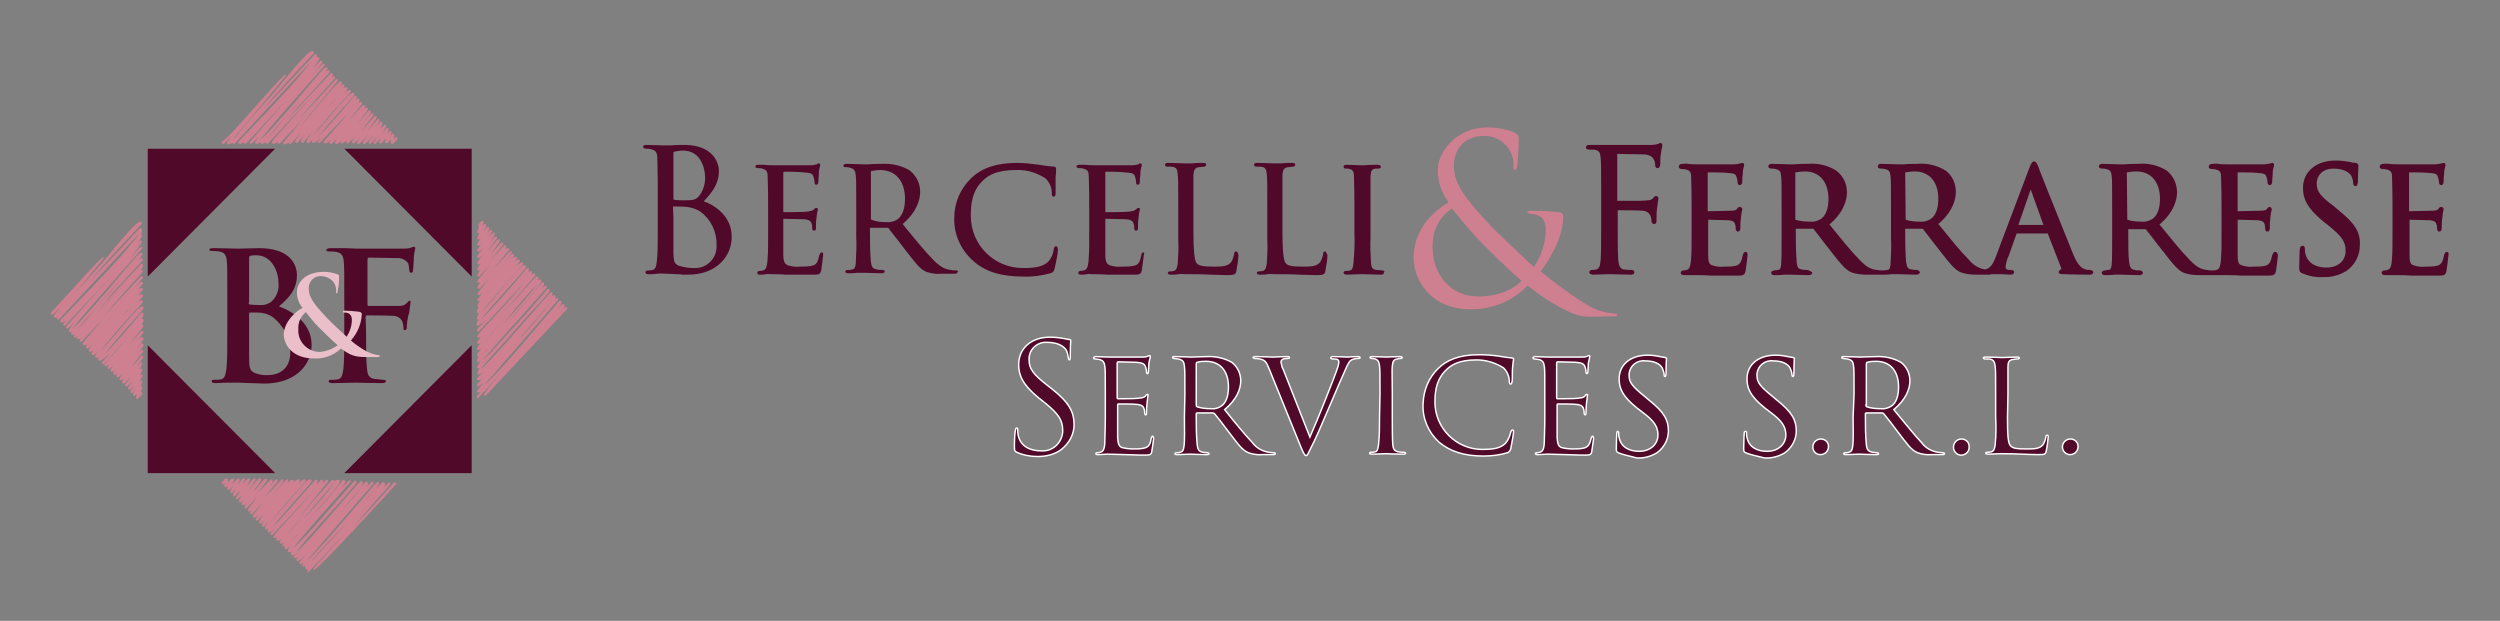 <?xml version="1.0" encoding="utf-8"?>
<!-- Generator: Adobe Illustrator 24.2.0, SVG Export Plug-In . SVG Version: 6.00 Build 0)  -->
<svg version="1.1" id="Livello_1" xmlns="http://www.w3.org/2000/svg" xmlns:xlink="http://www.w3.org/1999/xlink" x="0px" y="0px"
	 viewBox="0 0 527.9 131.1" style="enable-background:new 0 0 527.9 131.1;" xml:space="preserve">
<rect x="0" y="0" width="527.9" height="131.1" fill="#808080" stroke="none"/>
<style type="text/css">
	.st0{fill:#CE7F90;}
	.st1{fill:#510929;}
	.st2{fill:#EABFCA;}
	.st3{fill:#510929;stroke:#FFFFFF;stroke-width:0.31;stroke-miterlimit:10;}
</style>
<path class="st0" d="M298.5,54.5c0-5.7,3.6-9.5,7.4-11.8c-1.5-1.9-2.3-4.3-2.3-6.8c0-3.9,4-9,10.5-9c1.9,0,3.7,0.3,5.5,1
	c1,0.5,1.1,0.8,1.1,1.5c0,1.8-0.1,3.5-0.3,5.3c-0.1,0.9-0.3,1.2-0.5,1.2s-0.3-0.2-0.3-0.9c0.1-1.5-0.5-3-1.5-4.2
	c-1.2-1.4-3-2.2-4.9-2.1c-2.9,0-6.2,1.8-6.2,6.4c0,3.8,2.6,7,7.7,12.5c1.7,1.8,7.7,7.4,9.2,8.8c1.6-2.4,2.5-5.2,2.5-8.1
	c0-0.9-0.3-1.8-0.9-2.4c-0.6-0.4-1.3-0.7-2-0.7c-0.5-0.1-1-0.2-1-0.4s0.4-0.3,0.8-0.3c2,0,3.9,0.1,5.9,0.3c0.7,0.1,0.9,0.5,0.9,1
	c0,4-2.7,8.9-4.8,11.5c3.1,2.5,6.3,4.9,9.7,7c1.7,1.1,3.7,1.7,5.7,1.9c0.4,0,0.8,0,0.8,0.3s-0.2,0.3-0.7,0.3c-2.8,0-4.8,0.2-6.4,0
	c-2.5-0.2-7.5-3-11.8-6.5c-3.2,3.3-7.6,5.1-12.1,5C301.8,65.3,298.5,58.8,298.5,54.5z M321.3,59.3c-2.7-2.3-7.5-7-8.8-8.4
	c-2.1-2.2-4-4.5-5.9-6.9c-2.5,1.7-4.1,4.3-4.1,8.2c0,6.1,4.1,10.4,9.6,10.4C316.7,62.6,319.6,61,321.3,59.3L321.3,59.3z"/>
<path class="st1" d="M148.6,42.5c1.6-1.7,3.2-3.5,3.2-6.4c0-2-1.5-5.5-7.3-5.5c-1,0-1.8,0-2.6,0.1c-0.5,0-1,0-1.3,0h-0.5
	c-0.8,0-2.4-0.1-3.6-0.1c-0.2,0-0.7,0-0.7,0.4c0,0.2,0.2,0.4,0.6,0.4c0.3,0,0.7,0,1,0.1c1.1,0.2,1.4,0.8,1.4,1.9s0.1,2.1,0.1,7.7
	v6.3c0,3.5,0,6.2-0.2,7.7c-0.1,1.1-0.3,1.8-0.9,1.9c-0.3,0.1-0.5,0.1-0.8,0.1c-0.6,0-0.7,0.2-0.7,0.4c0,0.4,0.5,0.4,0.7,0.4
	c0.6,0,1.2,0,1.8-0.1s1.1,0,1.7,0c0.1,0,1.2,0,2.2,0.1c0.5,0,1,0,1.4,0.1l1.2,0c6.1,0,9.2-4,9.2-7.9
	C154.6,45.7,150.9,43.3,148.6,42.5z M147.6,41.4c-0.7,0.8-1.2,0.9-3.1,0.9c-0.7,0-1.4,0-2.1-0.1c-0.1,0-0.2-0.1-0.2-0.3v-9.6
	c0-0.1,0-0.2,0.3-0.3c0.6-0.1,1.1-0.2,1.7-0.2c3.5,0,4.7,3.2,4.7,6C148.8,39.2,148.4,40.4,147.6,41.4L147.6,41.4z M142.1,43.7
	c0-0.1,0-0.1,0.1-0.1c0.9,0,1.9,0,2.8,0.1c1,0.1,2,0.4,2.9,1c2.2,1.6,3.5,4.3,3.4,7c0.2,2.5-1.7,4.8-4.3,4.9c-0.2,0-0.4,0-0.6,0
	c-1.1,0-2.1-0.2-3.1-0.5c-1-0.5-1-0.9-1.1-2.5v-0.1c0-0.5,0-5,0-7.7L142.1,43.7z"/>
<path class="st1" d="M173.5,53.3c-0.3,0-0.4,0.4-0.5,0.6c-0.3,1.3-0.5,2-1.5,2.2c-0.8,0.2-1.6,0.2-2.4,0.2h-0.2
	c-0.9,0.1-1.7,0-2.6-0.3c-0.7-0.3-0.9-1-0.9-2.2c0-0.4,0-2.1,0-3.5v-4c0-0.1,0-0.1,0.1-0.1c0.6,0,3.4,0.1,4.3,0.1
	c1.3,0.1,1.5,0.6,1.6,1c0.1,0.3,0.1,0.5,0.1,0.8c0,0.2,0,0.6,0.4,0.6s0.4-0.4,0.4-0.5s0-0.3,0-0.5c0-0.4,0-1,0.1-1.6
	s0.1-1.1,0.2-1.4c0-0.2,0.1-0.3,0.1-0.5c0-0.3-0.2-0.3-0.3-0.3c-0.2,0-0.4,0.1-0.5,0.3c-0.3,0.3-0.8,0.4-1.6,0.5s-4.4,0.1-4.8,0.1
	c0,0-0.1,0-0.1-0.2v-8.1c0-0.1,0-0.1,0.1-0.2s3.6,0,4.1,0.1c1.8,0.1,2,0.3,2.2,1c0.1,0.3,0.2,0.7,0.2,1.1c0,0.5,0.2,0.5,0.4,0.5
	s0.4-0.1,0.4-0.7s0.1-0.9,0.1-1.3v-0.5c0-0.4,0.1-0.8,0.2-1.2c0-0.1,0.1-0.3,0.1-0.4c0-0.3-0.1-0.4-0.3-0.4c-0.1,0-0.2,0-0.3,0.1
	l-0.1,0.1c-0.4,0.1-0.9,0.2-1.4,0.2c-0.7,0-7,0-7.2,0c-1.1,0-1.9,0-2.5-0.1h-1.2c-0.2,0-0.7,0-0.7,0.4c0,0.2,0.3,0.3,0.6,0.3
	c0.3,0,0.6,0,0.8,0.1c1,0.2,1.2,0.7,1.2,1.6s0.1,1.8,0.1,6.5V49c0,2.7,0,4.2-0.1,5.4c-0.1,2.3-0.5,2.6-1,2.7
	c-0.2,0.1-0.5,0.1-0.7,0.1c-0.2,0-0.4,0.1-0.5,0.4c0,0,0,0,0,0c0,0.3,0.2,0.4,0.6,0.4s0.8,0,1.2-0.1s0.7,0,1.1,0
	c0.9,0,2.1,0,3.1,0.1h1.1h1.6c0.8,0,1.7,0,3.1,0c1.1,0,1.5,0,1.7-0.9c0.1-0.6,0.4-2.8,0.4-3.1S173.9,53.3,173.5,53.3z"/>
<path class="st1" d="M201.9,57.1c-0.1,0-0.9,0-1.1-0.1c-1-0.1-2-0.4-3.7-2.1s-3.9-4.4-6.5-7.6c3.2-2.7,3.7-5.4,3.7-6.8
	c0-1.8-0.8-3.4-2.2-4.5c-1.8-1.1-3.9-1.5-5.9-1.4c-0.6,0-1.9,0-2.7,0.1h-1h-0.2c-0.6,0-2.3-0.1-3.6-0.1c-0.5,0-0.6,0.2-0.6,0.4
	s0.1,0.3,0.5,0.3c0.3,0,0.6,0,0.8,0.1c1,0.2,1.2,0.7,1.3,1.6s0.1,1.8,0.1,6.5v6.5c0.1,1.9,0,3.8-0.1,5.7c-0.1,0.8-0.3,1.2-0.8,1.2
	c-0.2,0.1-0.5,0.1-0.8,0.1c-0.3,0-0.6,0.1-0.6,0.3c0,0.4,0.4,0.4,0.6,0.4c0.6,0,1.3,0,1.9-0.1h1.2h0.3c0.7,0,2.2,0.1,3.7,0.1
	c0.5,0,0.6-0.2,0.6-0.4s-0.1-0.3-0.6-0.3c-0.3,0-0.7,0-1-0.1c-1-0.1-1.2-0.7-1.3-1.6c-0.2-2.2-0.2-4.5-0.2-6.7v-0.5l0,0h3.7
	c0.2,0,0.2,0,0.3,0.2c0.2,0.3,0.6,0.8,1,1.3c0.7,0.9,1.6,2,2.4,3.1l0.7,0.9c1.5,1.9,2.4,3.2,3.8,3.8c1.1,0.4,2.2,0.5,3.3,0.4h2.5
	c0.4,0,0.8,0,0.8-0.4C202.4,57.4,202.4,57.1,201.9,57.1z M191.1,42c0,2.1-0.6,3.7-1.7,4.4c-0.7,0.4-1.5,0.6-2.3,0.5
	c-1.1,0-2.1-0.1-3.1-0.5c-0.1,0-0.1-0.2-0.1-0.3v-9.8c0-0.1,0-0.2,0.1-0.2c0.7-0.1,1.3-0.2,2-0.2C189.2,36,191.1,38.3,191.1,42z"/>
<path class="st1" d="M223,52c-0.4,0-0.5,0.5-0.5,0.7c-0.1,0.9-0.5,1.8-1.1,2.5c-1.2,1.2-3,1.4-5.4,1.4c-6.1,0-11-4.9-11-11
	c0-2.7,0.3-5.5,2.8-7.7c1-0.9,2.7-2,6.8-2c2.2-0.1,4.4,0.6,6.2,1.8c0.8,0.8,1.3,1.9,1.3,3c0,0.4,0,0.8,0.4,0.8s0.4-0.4,0.4-0.8
	c0-0.2,0-0.9,0-1.6s0-1.2,0-1.7c0.1-0.7,0.1-1.1,0.1-1.3c0-0.1,0-0.3,0-0.4c0-0.3-0.1-0.5-0.4-0.5c-1-0.1-2.1-0.2-3.1-0.4
	c-1.6-0.2-3.1-0.4-4.7-0.4c-4.3,0-7.4,1-9.7,3.2c-2.3,2.2-3.6,5.2-3.6,8.4c-0.1,3.5,1.4,6.8,4,9.1l0,0c2.6,2.3,5.9,3.3,10.6,3.3
	c1.9,0.1,3.8-0.2,5.7-0.7c0.5-0.1,0.8-0.5,0.9-1c0.3-1.3,0.6-2.7,0.7-4C223.3,52.3,223.3,52,223,52z"/>
<path class="st1" d="M241.4,53.3c-0.3,0-0.4,0.4-0.4,0.6c-0.3,1.3-0.5,2-1.5,2.2c-0.8,0.2-1.6,0.2-2.4,0.2h-0.2
	c-0.9,0.1-1.7,0-2.6-0.3c-0.7-0.3-0.9-1-0.9-2.2c0-0.4,0-2.1,0-3.5c0-0.6,0-1.1,0-1.4v-2.6c0-0.1,0-0.1,0.1-0.1
	c0.6,0,3.5,0.1,4.3,0.1c1.3,0.1,1.5,0.6,1.6,1c0.1,0.3,0.1,0.5,0.1,0.8c0,0.2,0,0.6,0.4,0.6s0.4-0.4,0.4-0.5s0-0.3,0-0.5
	c0-0.4,0-1,0.1-1.6s0.1-1.1,0.2-1.4s0.1-0.4,0.1-0.5c0-0.3-0.2-0.3-0.3-0.3c-0.2,0-0.4,0.2-0.5,0.3c-0.3,0.3-0.8,0.4-1.6,0.5
	s-4.4,0.1-4.8,0.1c0,0-0.1,0-0.1-0.2v-8.1c0-0.1,0-0.1,0-0.2s3.6,0,4.1,0.1c1.8,0.1,2,0.3,2.2,1c0.1,0.3,0.2,0.7,0.2,1.1
	c0,0.5,0.2,0.5,0.4,0.5s0.4-0.1,0.4-0.7s0-0.9,0.1-1.3v-0.5c0-0.4,0.1-0.8,0.2-1.2c0-0.1,0.1-0.3,0.1-0.4c0-0.3-0.1-0.4-0.3-0.4
	c-0.1,0-0.2,0-0.3,0.1l-0.1,0.1c-0.4,0.1-0.9,0.2-1.4,0.2c-0.7,0-7,0-7.2,0c-1.1,0-1.9,0-2.5-0.1H228c-0.2,0-0.7,0-0.7,0.4
	c0,0.2,0.3,0.3,0.6,0.3c0.3,0,0.6,0,0.8,0.1c1,0.2,1.2,0.7,1.2,1.6s0.1,1.8,0.1,6.5V49c0,2.7,0,4.2-0.1,5.4
	c-0.1,2.3-0.5,2.6-1.1,2.7c-0.2,0.1-0.5,0.1-0.7,0.1c-0.2,0-0.4,0.2-0.4,0.4c0,0.3,0.2,0.4,0.6,0.4c0.4,0,0.8,0,1.2-0.1s0.7,0,1.1,0
	c0.9,0,2.1,0,3.1,0.1h1.1c0.5,0,1,0,1.6,0c0.7,0,1.7,0,3,0c1.1,0,1.5,0,1.7-0.9c0.1-0.6,0.4-2.8,0.4-3.1S241.8,53.3,241.4,53.3z"/>
<path class="st1" d="M261,53.1c-0.4,0-0.4,0.4-0.4,0.5c-0.1,0.6-0.3,1.2-0.6,1.7c-0.7,1-2.1,1-3.7,1c-2.4,0-3.1-0.2-3.6-0.7
	s-0.7-2.9-0.7-6.7v-5.5c0-1.5,0-2.5,0-3.4c0-1.9,0-2.4,0-3.1c0.1-1,0.3-1.5,1.2-1.6c0.3,0,0.7-0.1,1-0.1c0.3,0,0.5-0.2,0.5-0.4
	s-0.1-0.4-0.6-0.4s-1.6,0-2.4,0.1c-0.6,0-1.1,0-1.3,0h-0.2c-0.6,0-2.3-0.1-3.5-0.1c-0.2,0-0.7,0-0.7,0.4c0,0.2,0.2,0.4,0.5,0.4
	c0.3,0,0.6,0,0.9,0c1.1,0.1,1.2,0.6,1.3,1.7s0.1,1.8,0.1,6.5V49c0,0.6,0,1.1,0,1.7c0.1,1.6,0,3.3-0.1,4.9c-0.1,1-0.4,1.5-0.8,1.6
	c-0.3,0.1-0.5,0.1-0.8,0.1c-0.5,0-0.5,0.3-0.5,0.3c0,0.4,0.5,0.4,0.7,0.4c0.6,0,1.1,0,1.6-0.1s0.9,0,1.5,0c2,0,3.7,0,5.2,0.1
	c1.2,0,2.4,0.1,3.5,0.1c1.7,0,1.8-0.2,2-0.9V57c0.2-1.1,0.4-2.2,0.4-3.2C261.4,53.6,261.4,53.1,261,53.1z"/>
<path class="st1" d="M279.8,53.1c-0.4,0-0.4,0.4-0.4,0.5c-0.1,0.6-0.3,1.2-0.6,1.7c-0.7,1-2.1,1-3.7,1c-2.5,0-3.1-0.2-3.6-0.7
	s-0.7-2.9-0.7-6.7v-5.5c0-1.5,0-2.5,0-3.4c0-1.9,0-2.4,0-3.1c0.1-1,0.3-1.5,1.2-1.6c0.3,0,0.7-0.1,1-0.1c0.3,0,0.5-0.2,0.5-0.4
	s-0.1-0.4-0.6-0.4s-1.6,0-2.4,0.1c-0.6,0-1.1,0-1.3,0h-0.2c-0.6,0-2.3-0.1-3.5-0.1c-0.2,0-0.7,0-0.7,0.4c0,0.2,0.2,0.4,0.5,0.4
	c0.3,0,0.6,0,0.9,0c1.1,0.1,1.2,0.6,1.3,1.7s0.1,1.8,0.1,6.5V49c0,0.6,0,1.1,0,1.7c0.1,1.6,0,3.3-0.1,4.9c-0.1,1-0.4,1.5-0.8,1.6
	c-0.3,0.1-0.5,0.1-0.8,0.1c-0.5,0-0.5,0.3-0.5,0.3c0,0.4,0.5,0.4,0.7,0.4c0.6,0,1.1,0,1.6-0.1s0.9,0,1.5,0c2,0,3.7,0,5.2,0.1
	c1.2,0,2.4,0.1,3.5,0.1c1.7,0,1.8-0.2,2-0.9V57c0.2-1.1,0.4-2.2,0.4-3.2C280.1,53.6,280.1,53.1,279.8,53.1z"/>
<path class="st1" d="M291.9,57.1c-0.4,0-0.9-0.1-1.3-0.1c-0.9-0.2-1-0.5-1.1-1.5c-0.1-1.8-0.2-3.6-0.1-5.3v-6.5c0-1.5,0-2.5,0-3.4
	c0-1.8,0-2.5,0-3.1c0.1-1.1,0.2-1.5,1.1-1.6h0.3h0.3c0.2,0,0.5-0.1,0.5-0.4s-0.5-0.4-0.7-0.4c-0.7,0-2,0-2.7,0.1h-0.5h-0.4
	c-0.7,0-2-0.1-2.9-0.1c-0.2,0-0.7,0-0.7,0.4s0.4,0.4,0.5,0.4h0.3c0.2,0,0.4,0,0.5,0.1c0.6,0.1,0.9,0.5,0.9,1.5s0.1,1.8,0.1,6.5V49
	c0.1,2.2,0,4.3-0.2,6.5c-0.1,0.9-0.2,1.5-0.7,1.6c-0.3,0.1-0.5,0.1-0.8,0.1c-0.6,0-0.6,0.3-0.6,0.4s0.1,0.4,0.7,0.4s2.1-0.1,2.8-0.1
	h0.4h0.4c0.7,0,2.3,0.1,3.6,0.1c0.6,0,0.6-0.3,0.6-0.4C292.5,57.2,292.2,57.2,291.9,57.1z"/>
<path class="st1" d="M350.6,30.2c-0.2,0-0.3,0.1-0.5,0.2c-0.4,0.1-0.9,0.2-1.3,0.2h-0.3c-0.8,0-7.4,0-8.8,0c-0.6,0-1.3,0-1.9,0
	s-1.4,0-2.1,0c-0.2,0-0.8,0-0.8,0.5s0.5,0.5,0.9,0.5h0.5c0.1,0,0.3,0,0.4,0c1,0.2,1.2,0.6,1.3,1.8s0.1,2.1,0.1,7.7v6.3
	c0,3.7,0,6-0.1,7.4c-0.1,1.6-0.4,1.9-0.9,2.1c-0.3,0.1-0.6,0.1-0.9,0.1c-0.2,0-0.6,0.1-0.6,0.5s0.6,0.5,0.8,0.5
	c0.8,0,2.4-0.1,3.2-0.1h0.7c0.8,0,2.4,0.1,4,0.1c0.2,0,0.8,0,0.8-0.5s-0.5-0.5-0.7-0.5L344,57c-0.3,0-0.8-0.1-1.1-0.1
	c-0.6-0.1-1.1-0.5-1.2-2.2s-0.1-4.2-0.1-7.2v-3.1c1.4,0,4.5,0,5.3,0.1c1,0,1.8,0.9,1.8,1.9c0,0,0,0.1,0,0.1c0,0.3,0.1,0.8,0.6,0.8
	s0.5-0.5,0.5-0.9c0-0.2,0-0.4,0-0.6c0-0.5,0-1.1,0.1-1.8s0.2-1.2,0.2-1.5c0-0.2,0.1-0.3,0.1-0.5c0-0.5-0.3-0.6-0.5-0.6
	c-0.2,0-0.4,0.1-0.5,0.3l-0.1,0.1c-0.4,0.5-0.8,0.5-2.7,0.6c-1.4,0-3.4,0-4.9,0v-9.8c0-0.1,0-0.1,0-0.1l5.5,0.1
	c0.7,0,1.4,0.2,1.9,0.6c0.4,0.5,0.6,1,0.6,1.6c0,0.3,0.1,0.7,0.5,0.7s0.6-0.4,0.6-1c0-0.3,0-0.5,0-0.8c0-0.6,0.1-1.1,0.2-1.8
	c0-0.2,0.1-0.4,0.1-0.5c0.1-0.2,0.1-0.4,0.1-0.6C351.1,30.5,350.9,30.2,350.6,30.2z"/>
<path class="st1" d="M368.6,53.2c-0.5,0-0.5,0.5-0.6,0.7c-0.3,1.3-0.5,1.9-1.4,2.2c-0.8,0.2-1.6,0.2-2.4,0.2H364
	c-0.8,0.1-1.7,0-2.5-0.3c-0.6-0.2-0.8-0.7-0.8-2.1c0-0.4,0-2.1,0-3.5c0-0.6,0-1.1,0-1.4v-2.6c0.6,0,3.4,0.1,4.2,0.1
	c1.2,0.1,1.4,0.5,1.5,0.9c0.1,0.3,0.1,0.5,0.1,0.8c0,0.6,0.3,0.7,0.5,0.7c0.4,0,0.5-0.5,0.5-0.7s0-0.3,0-0.5c0-0.4,0-1,0.1-1.6
	s0.1-1.1,0.2-1.4c0-0.2,0.1-0.4,0.1-0.5c0-0.2-0.1-0.4-0.4-0.5c0,0,0,0-0.1,0c-0.3,0-0.5,0.2-0.6,0.4c-0.2,0.3-0.6,0.4-1.5,0.4
	s-4.1,0.1-4.7,0.1v-8.2l0,0c0.6,0,3.5,0,4,0.1c1.8,0.1,1.9,0.3,2.1,0.9c0.1,0.3,0.2,0.7,0.2,1c0,0.6,0.4,0.7,0.5,0.7
	s0.5-0.1,0.5-0.8c0-0.5,0-1,0.1-1.4v-0.4c0-0.4,0.1-0.8,0.2-1.2c0-0.1,0.1-0.3,0.1-0.4c0-0.4-0.2-0.5-0.4-0.5c-0.1,0-0.2,0-0.3,0.1
	l-0.1,0c-0.4,0.1-0.9,0.2-1.3,0.2c-0.7,0-7,0-7.2,0c-1.1,0-1.9,0-2.5-0.1s-0.9,0-1.2,0c-0.5,0-0.8,0.2-0.8,0.6s0.4,0.5,0.7,0.5
	c0.3,0,0.5,0,0.8,0.1c0.8,0.2,1.1,0.5,1.1,1.5s0.1,1.8,0.1,6.5V49c0,2.7,0,4.2-0.1,5.4c-0.1,2.2-0.5,2.5-1,2.6
	c-0.2,0.1-0.4,0.1-0.6,0.1c-0.3,0-0.6,0.2-0.6,0.5c0,0,0,0,0,0c0,0.2,0.1,0.5,0.8,0.5c0.4,0,0.8,0,1.2,0s0.7,0,1.1,0
	c0.9,0,2.1,0,3.1,0.1h1.1c0.5,0,1,0,1.6,0c0.8,0,1.7,0,3,0c1.1,0,1.6,0,1.8-1c0.1-0.6,0.4-2.9,0.4-3.2S369.1,53.2,368.6,53.2z"/>
<path class="st1" d="M441.3,57c-0.4,0-0.8,0-1.1-0.2c-0.4-0.1-1.4-0.5-2.5-3.3s-3.8-9.4-5.5-13.7c-0.9-2.3-1.6-4-1.7-4.4
	c-0.4-1-0.6-1.3-1-1.3s-0.6,0.4-1,1.4l-7.1,18.8c-0.5,1.3-1,2.3-2.2,2.6c-1.4-0.2-2.6-1-3.5-2.1c-1.8-1.8-3.8-4.3-6.4-7.5
	c3.2-2.7,3.7-5.4,3.7-6.8c0-1.8-0.8-3.5-2.2-4.5c-1.8-1.1-3.9-1.6-6-1.4c-0.6,0-1.9,0-2.8,0.1h-1h-0.2c-0.6,0-2.3-0.1-3.6-0.1
	c-0.6,0-0.7,0.4-0.7,0.5s0,0.5,0.7,0.5c0.3,0,0.5,0,0.8,0.1c1,0.2,1.1,0.6,1.2,1.5s0.1,1.8,0.1,6.5v6.5c0.1,1.9,0,3.8-0.1,5.7
	c-0.1,0.9-0.3,1.1-0.7,1.1c-0.2,0-0.5,0.1-0.7,0.1c-0.1,0-0.2,0-0.2,0c-0.1,0-0.1,0-0.2,0c-0.1,0-0.8,0-1.1-0.1
	c-1-0.1-2-0.4-3.6-2.1c-1.8-1.8-3.8-4.3-6.4-7.5c3.2-2.7,3.7-5.4,3.7-6.8c0-1.8-0.8-3.5-2.3-4.6c-1.8-1.1-3.9-1.6-6-1.4
	c-0.6,0-1.9,0-2.8,0.1h-1h-0.2c-0.6,0-2.3-0.1-3.6-0.1c-0.6,0-0.7,0.4-0.7,0.5s0,0.5,0.7,0.5c0.3,0,0.5,0,0.8,0.1
	c1,0.2,1.1,0.6,1.2,1.5s0.1,1.8,0.1,6.5v6.5c0,2.3,0,4.6-0.1,5.7c-0.1,0.9-0.3,1.1-0.7,1.1c-0.2,0-0.5,0.1-0.7,0.1
	c-0.3,0-0.7,0.2-0.7,0.5c0,0.5,0.6,0.5,0.8,0.5c0.5,0,1.3,0,1.9-0.1h1.2h0.3c0.7,0,2.2,0.1,3.7,0.1c0.7,0,0.8-0.4,0.8-0.5
	S382,57,381.5,57c-0.3,0-0.7,0-1-0.1c-0.9-0.1-1-0.6-1.1-1.5c-0.2-2.2-0.2-4.5-0.2-6.7v-0.4h3.6c0.1,0,0.1,0,0.2,0.1
	c0.2,0.3,0.6,0.8,1,1.3c0.7,0.9,1.5,2,2.4,3.1l0.7,0.9c1.5,1.9,2.5,3.2,3.8,3.8c1.1,0.4,2.2,0.5,3.4,0.5h2.5h0.4h0.3
	c0.5,0,1.3,0,1.9-0.1h1.2h0.3c0.7,0,2.2,0.1,3.7,0.1c0.7,0,0.8-0.4,0.8-0.5s-0.2-0.5-0.7-0.5c-0.3,0-0.7,0-1-0.1
	c-1-0.1-1-0.6-1.2-1.5c-0.2-2.2-0.2-4.5-0.2-6.7v-0.4h3.6c0.1,0,0.1,0,0.2,0.1c0.2,0.3,0.6,0.8,1,1.3c0.7,0.9,1.5,2,2.4,3.1l0.7,0.9
	c1.5,1.9,2.5,3.2,3.8,3.8c1.1,0.4,2.2,0.5,3.4,0.5h2.5c0.2,0,0.4,0,0.6-0.1h0.4h0.7c0.2,0,0.5,0,1,0c0.6,0,1.4,0.1,1.9,0.1
	s0.8-0.2,0.8-0.5c0-0.1,0-0.5-0.7-0.5h-0.2c-0.8,0-0.9-0.3-0.9-0.7c0.1-0.8,0.3-1.6,0.7-2.4l1.6-4.5c0-0.1,0.1-0.1,0.1-0.1h6.5
	l2.8,7.2c0.1,0.4,0,0.4,0,0.4c-0.2,0-0.4,0.3-0.5,0.5c0,0.5,0.5,0.5,1.1,0.5c2.2,0.1,4.7,0.1,5.4,0.1c0.2,0,0.8,0,0.8-0.5
	C442,57.3,441.8,57,441.3,57z M379.1,36.4c0.7-0.1,1.3-0.2,2-0.2c3.1,0,5,2.2,5,5.8c0,2.1-0.6,3.6-1.7,4.3c-0.7,0.4-1.5,0.6-2.2,0.5
	c-1,0-2.1-0.1-3.1-0.4c0-0.1,0-0.1,0-0.2L379.1,36.4C379.2,36.4,379.2,36.4,379.1,36.4L379.1,36.4z M431.5,47.5h-5.3l2.6-7.5
	L431.5,47.5z M402.3,36.4c0.7-0.1,1.3-0.2,2-0.2c3.1,0,5,2.2,5,5.8c0,2.1-0.6,3.6-1.7,4.3c-0.7,0.4-1.5,0.6-2.2,0.5
	c-1,0-2.1-0.1-3-0.4c0,0,0,0,0-0.2L402.3,36.4C402.4,36.4,402.4,36.4,402.3,36.4L402.3,36.4z"/>
<path class="st1" d="M480.4,53.2c-0.4,0-0.5,0.5-0.6,0.7c-0.3,1.3-0.5,1.9-1.4,2.2c-0.8,0.2-1.6,0.2-2.4,0.2h-0.2
	c-0.8,0.1-1.7,0-2.5-0.3c-0.6-0.2-0.8-0.7-0.8-2.1c0-0.4,0-2.1,0-3.5v-4c0.6,0,3.4,0.1,4.2,0.1c1.2,0.1,1.4,0.5,1.5,0.9
	c0.1,0.3,0.1,0.5,0.1,0.8c0,0.6,0.3,0.7,0.5,0.7c0.4,0,0.5-0.5,0.5-0.7s0-0.3,0-0.5c0-0.4,0-1,0.1-1.6s0.1-1.1,0.2-1.4
	s0.1-0.4,0.1-0.5c0-0.2-0.1-0.4-0.4-0.5c0,0,0,0,0,0c-0.3,0-0.5,0.2-0.6,0.4c-0.2,0.3-0.6,0.4-1.5,0.4s-4.1,0.1-4.7,0.1
	c0,0,0-0.1,0-0.1v-8.1l0,0c0.6,0,3.6,0,4,0.1c1.8,0.1,1.9,0.3,2.1,0.9c0.1,0.3,0.2,0.7,0.2,1c0,0.6,0.4,0.7,0.5,0.7s0.5-0.1,0.5-0.8
	c0-0.5,0.1-1,0.1-1.4v-0.4c0-0.4,0.1-0.8,0.2-1.2c0-0.1,0.1-0.3,0.1-0.4c0-0.4-0.2-0.5-0.4-0.5c-0.1,0-0.2,0-0.3,0.1l-0.1,0
	c-0.4,0.1-0.9,0.2-1.3,0.2c-0.7,0-7,0-7.2,0c-1.1,0-1.9,0-2.5-0.1s-0.9,0-1.2,0c-0.5,0-0.8,0.2-0.8,0.6s0.4,0.5,0.7,0.5
	c0.3,0,0.5,0,0.8,0.1c0.8,0.2,1.1,0.5,1.1,1.5s0.1,1.8,0.1,6.5V49c0,2.7,0,4.2-0.1,5.4c-0.1,2.2-0.5,2.5-1,2.6
	c-0.2,0.1-0.4,0.1-0.6,0.1c0,0-0.1,0-0.1,0c-0.1,0-0.1,0-0.2,0c-0.1,0-0.8,0-1.1-0.1c-1-0.1-2-0.4-3.6-2.1c-1.8-1.8-3.8-4.3-6.4-7.5
	c3.2-2.7,3.7-5.4,3.7-6.8c0-1.8-0.8-3.5-2.2-4.6c-1.8-1.1-3.9-1.6-6-1.4c-0.6,0-1.9,0-2.8,0.1h-1h-0.2c-0.6,0-2.3-0.1-3.6-0.1
	c-0.6,0-0.7,0.4-0.7,0.5s0,0.5,0.7,0.5c0.3,0,0.5,0,0.8,0.1c1,0.2,1.1,0.6,1.2,1.5s0.1,1.8,0.1,6.5v6.5c0,2.3,0,4.6-0.1,5.7
	c-0.1,0.9-0.3,1.1-0.7,1.1c-0.2,0-0.5,0.1-0.7,0.1c-0.3,0-0.7,0.2-0.7,0.5c0,0.5,0.6,0.5,0.8,0.5c0.5,0,1.3,0,1.9-0.1h1.2h0.3
	c0.7,0,2.2,0.1,3.7,0.1c0.7,0,0.8-0.4,0.8-0.5s-0.2-0.5-0.7-0.5c-0.3,0-0.7,0-1-0.1c-0.9-0.1-1-0.6-1.2-1.5
	c-0.2-1.3-0.2-3.9-0.2-6.7v-0.4h3.6c0.1,0,0.1,0,0.2,0.1c0.2,0.3,0.6,0.8,1,1.3c0.7,0.9,1.5,2,2.4,3.1c0.3,0.3,0.5,0.6,0.7,0.9
	c1.5,1.9,2.5,3.2,3.8,3.8c1.1,0.4,2.2,0.5,3.4,0.5h2.5c0.1,0,0.3,0,0.4,0c0.1,0,0.2,0,0.3,0c0.4,0,0.8,0,1.2,0s0.7,0,1.1,0
	c1,0,2.1,0,3.1,0.1h1.1c0.5,0,1,0,1.6,0c0.8,0,1.7,0,3,0c1.1,0,1.6,0,1.8-1c0.1-0.6,0.4-2.9,0.4-3.2S480.9,53.2,480.4,53.2z
	 M449.1,36.4c0.7-0.1,1.3-0.2,2-0.2c3.1,0,5,2.2,5,5.8c0,2.1-0.6,3.6-1.7,4.3c-0.7,0.4-1.5,0.6-2.2,0.5c-1,0-2.1-0.1-3-0.4
	c0-0.1,0-0.1,0-0.2L449.1,36.4C449.2,36.4,449.2,36.4,449.1,36.4L449.1,36.4z"/>
<path class="st1" d="M493.7,44.3l-0.8-0.7c-3-2.2-3.7-3.2-3.7-4.8c0-1.9,1.4-3.2,3.5-3.2c2.6,0,3.5,1.1,3.8,1.5
	c0.2,0.5,0.4,1,0.4,1.6c0,0.2,0.1,0.6,0.5,0.6s0.5-0.7,0.5-1c0-1.6,0.1-2.7,0.1-3.2c0-0.1,0-0.2,0-0.2s-0.1-0.5-0.6-0.5
	c-0.4,0-0.8-0.1-1.2-0.2c-1-0.2-2-0.3-3-0.3c-4.1,0-6.9,2.3-6.9,5.8c0,2.1,0.7,4.1,4.2,7l1.4,1.1c2.7,2.2,3.4,3.3,3.4,5.2
	s-1.4,3.5-4.1,3.5c-0.9,0-3.8-0.2-4.4-3c-0.1-0.3-0.1-0.7-0.1-1c0-0.6-0.4-0.6-0.5-0.6c-0.5,0-0.5,0.5-0.6,0.8V53
	c0,0.6-0.1,1.7-0.1,3.2c0,0.9,0,1.2,0.6,1.5l0,0c1.4,0.6,2.9,0.9,4.4,0.8c1.8,0.1,3.5-0.4,5-1.3c1.7-1.2,2.8-3.2,2.8-5.3
	C498.5,49,497.2,47.1,493.7,44.3z"/>
<path class="st1" d="M516.7,53.2c-0.5,0-0.5,0.5-0.6,0.7c-0.3,1.3-0.5,1.9-1.4,2.2c-0.8,0.2-1.6,0.2-2.4,0.2h-0.2
	c-0.8,0.1-1.7,0-2.5-0.3c-0.6-0.2-0.8-0.7-0.8-2.1c0-0.4,0-2.1,0-3.5c0-0.6,0-1.1,0-1.4v-2.6c0.6,0,3.4,0.1,4.2,0.1
	c1.2,0.1,1.4,0.5,1.5,0.9c0.1,0.3,0.1,0.5,0.1,0.8c0,0.6,0.3,0.7,0.5,0.7c0.4,0,0.5-0.5,0.5-0.7s0-0.3,0-0.5c0-0.4,0-1,0.1-1.6
	s0.1-1.1,0.2-1.4c0-0.2,0.1-0.4,0.1-0.5c0-0.2-0.1-0.4-0.4-0.5c0,0,0,0-0.1,0c-0.3,0-0.5,0.2-0.6,0.4c-0.2,0.3-0.6,0.4-1.5,0.4
	s-4.1,0.1-4.7,0.1v-8.2l0,0c0.6,0,3.5,0,4,0.1c1.8,0.1,1.9,0.3,2.1,0.9c0.1,0.3,0.2,0.7,0.2,1c0,0.6,0.4,0.7,0.5,0.7
	s0.5-0.1,0.5-0.8c0-0.5,0-1,0.1-1.4v-0.4c0-0.4,0.1-0.8,0.2-1.2c0-0.1,0.1-0.3,0.1-0.4c0-0.4-0.2-0.5-0.4-0.5c-0.1,0-0.2,0-0.3,0.1
	l-0.2,0c-0.4,0.1-0.9,0.2-1.3,0.2c-0.7,0-7,0-7.2,0c-1.1,0-1.9,0-2.5-0.1s-0.9,0-1.2,0c-0.5,0-0.8,0.2-0.8,0.6s0.4,0.5,0.7,0.5
	c0.3,0,0.5,0,0.8,0.1c0.8,0.2,1.1,0.5,1.1,1.5s0.1,1.8,0.1,6.5V49c0,2.7,0,4.2-0.1,5.4c-0.1,2.2-0.5,2.5-1,2.6
	c-0.2,0.1-0.4,0.1-0.6,0.1c-0.3,0-0.6,0.2-0.6,0.5c0,0,0,0,0,0c0,0.2,0.1,0.5,0.8,0.5c0.4,0,0.8,0,1.2,0s0.7,0,1.1,0
	c0.9,0,2.1,0,3.1,0.1h1.1c0.5,0,1,0,1.6,0c0.8,0,1.7,0,3,0c1.1,0,1.6,0,1.8-1c0.1-0.6,0.4-2.9,0.4-3.2S517.2,53.2,516.7,53.2z"/>
<polygon class="st1" points="58.1,31.4 31.2,31.4 31.2,58.4 "/>
<polygon class="st1" points="99.6,58.4 99.6,31.4 72.7,31.4 "/>
<polygon class="st1" points="31.2,72.9 31.2,99.9 58.1,99.9 "/>
<polygon class="st1" points="72.7,99.9 99.6,99.9 99.6,72.9 "/>
<path class="st0" d="M48.3,30.5c-0.1,0-0.2,0-0.3-0.1c-0.1-0.1-0.1-0.3,0-0.4l0.9-1.2c-1.7,1.7-1.8,1.8-2,1.5
	c-0.1-0.1-0.1-0.3,0-0.4c0,0,0.1-0.1,0.2-0.1c0.2-0.2,1-1,1.7-1.6c2.1-2.2,11.2-12.7,11.5-12.5c0.1,0.1,0.1,0.3,0,0.4l-11,13.2
	c0.3-0.2,0.6-0.5,0.9-0.9c1.5-2,4.4-5.3,7.5-8.7c5.1-6.2,7.4-8.9,8.2-8.9c0.1,0,0.2,0,0.3,0.1c0.1,0.1,0.1,0.1,0.1,0.2
	c0,0.1,0,0.2-0.1,0.2c-2.5,2.6-5.5,5.9-8.3,9c-0.9,1.1-1.8,2.2-2.6,3.1c11.2-12,11.2-12,11.3-12l0,0c0.1,0,0.1,0,0.2,0.1
	c0.1,0.1,0.1,0.2,0.2,0.4c0,0.2-0.1,0.4-0.2,0.6c0.1-0.1,0.1-0.2,0.2-0.3c0-0.1,0.1-0.1,0.2-0.1c0.1,0,0.2,0,0.2,0.1
	c0.1,0.1,0.1,0.1,0,0.4l0,0l-0.1,0.1c-0.4,0.7-0.8,1.3-1.3,1.9l1.6-1.7c0.1-0.1,0.3-0.1,0.4,0c0.1,0.1,0.1,0.1,0,0.4l0,0l-0.1,0.1
	c-0.9,1.4-2,2.6-3.1,3.9l3.3-3.8c0.1-0.1,0.3-0.1,0.4,0c0.1,0.1,0.1,0.3,0,0.4l0,0c-4.8,5.4-11.8,13.3-13.6,15.7
	c0.9-0.8,1.8-1.8,2.7-2.7c0.8-0.9,1.7-2,3-3.4c1.1-1.2,2.1-2.5,3-3.5c4.2-5,4.9-5.8,5.3-5.8c0.1,0,0.2,0,0.2,0.1
	c0.3,0.2,0.3,0.2-4.5,5.6l-3.6,4c-1.1,1.3-2.2,2.5-3.1,3.5c-0.6,0.8-1.2,1.4-1.6,1.9c0.6-0.6,1.4-1.5,2.3-2.5c1-1.3,2.5-3,4.6-5.3
	l0.3-0.4c4.3-5,5.4-6.3,5.9-6.3c0.1,0,0.2,0,0.2,0.1c0.1,0.1,0.1,0.3,0,0.4c0,0,0,0,0,0c-1.9,2.1-4.3,4.8-6.6,7.2
	c-1.1,1.3-2.1,2.4-2.9,3.3l9.7-10.3c0.1-0.1,0.3-0.1,0.4,0c0,0,0,0,0,0c0.1,0.1,0.2,0.3-0.1,0.8c0.1-0.1,0.3-0.2,0.4-0.2
	c0.1,0,0.2,0,0.2,0.1c0.1,0.1,0.1,0.3,0,0.4c0,0,0,0,0,0c-2.4,2.6-5.6,6.2-8,9l8.2-8.8c0.1-0.1,0.3-0.1,0.4,0c0.1,0.1,0.1,0.2,0,0.3
	L63,27.2c1.3-1.5,2.8-3.2,3.9-4.6c3.5-4.2,4.6-5.4,5-5.4c0.1,0,0.2,0,0.2,0.1c0.1,0.1,0.1,0.3,0,0.4l-0.4,0.5
	c0.5-0.4,0.6-0.4,0.7-0.4c0.1,0,0.2,0,0.3,0.1c0.1,0.1,0.1,0.3,0,0.4c0,0,0,0,0,0l-0.5,0.5c0.2-0.2,0.5-0.3,0.8-0.4
	c0.1,0,0.2,0,0.3,0.1c0.2,0.2,0.2,0.2-0.6,1.2c0.3-0.3,0.6-0.5,1-0.7c0.1,0,0.2,0,0.3,0.1c0.1,0.1,0.1,0.3,0,0.4c0,0,0,0,0,0
	c-3.3,3.6-6.8,7.6-8.2,9.5c0.9-1,2.3-2.6,3.5-4c3.4-4.1,4.6-5.3,5.1-5.4c0.1,0,0.2,0,0.3,0.1c0.3,0.3,0.3,0.3-3,3.9
	c-1.4,1.6-3.6,4.1-4.7,5.5c1.6-1.6,4.9-5.3,7.8-8.8c0-0.1,0.1-0.1,0.2-0.1c0.1,0,0.2,0,0.2,0.1c0.2,0.2,0.2,0.4-0.2,1l0.4-0.4
	c0-0.1,0.1-0.1,0.2-0.1c0.1,0,0.1,0,0.2,0.1c0.2,0.1,0.2,0.4-0.2,1c0.4-0.4,0.4-0.4,0.6-0.4c0.1,0,0.2,0,0.2,0.1
	c0.1,0.1,0.1,0.3,0,0.4l-2.9,3.7l0.6-0.7c2.4-2.8,2.5-2.8,2.7-2.8c0.1,0,0.2,0,0.2,0.1c0.2,0.2,0.1,0.2-0.3,0.8L76,23.8
	c0.7-0.8,1.1-1.1,1.3-1.1c0.1,0,0.2,0,0.3,0.1c0.2,0.2,0.3,0.3-2.3,3.6c0.8-0.9,1.7-2,2.5-3c0.1-0.1,0.1-0.1,0.2-0.1
	c0.1,0,0.2,0,0.2,0.1c0.3,0.3,0.2,0.5-1.8,2.9l2-2.3c0.1-0.1,0.3-0.1,0.4,0c0.1,0.1,0.1,0.3,0,0.4c-0.8,1-1.7,2.2-2.5,3.3
	c0.8-0.9,1.7-1.9,2.2-2.5c0.6-0.7,0.6-0.7,0.8-0.7c0.1,0,0.2,0,0.2,0.1c0.2,0.2,0.2,0.2-1.4,2.3l-0.4,0.6l0.9-1
	c1.2-1.4,1.2-1.4,1.3-1.4c0.1,0,0.2,0,0.2,0.1c0.1,0.1,0.2,0.2-0.7,1.6l0,0c0.9-1.1,0.9-1.1,1.1-1.1c0.1,0,0.2,0,0.2,0.1
	c0.1,0.1,0.2,0.2-0.4,1.4l0.7-0.7c0.1-0.1,0.3-0.2,0.4-0.1c0.1,0.1,0.2,0.3,0.1,0.4l-0.8,1.4l0.4-0.5c0.6-0.7,0.6-0.7,0.7-0.7
	c0.1,0,0.1,0,0.2,0.1c0.1,0.1,0.2,0.2-0.3,1.2c0.6-0.6,0.6-0.6,0.7-0.7c0.1,0,0.1,0,0.2,0.1c0.2,0.2,0.1,0.3-0.2,1.1l0.4-0.5
	c0.1-0.1,0.2-0.1,0.3,0c0.1,0.1,0.2,0.2,0.2,0.3c-0.1,0.2-0.1,0.4-0.1,0.7l0.3-0.3c0.1-0.1,0.3-0.1,0.4,0c0,0,0,0,0,0
	c0.1,0.1,0.1,0.3,0,0.4c-0.9,1-0.9,1-1.1,1c-0.1,0-0.1,0-0.2-0.1c-0.1-0.1-0.2-0.1,0-0.9l-0.8,0.8c-0.1,0.1-0.3,0.1-0.4,0
	c0,0,0,0,0,0c-0.2-0.2-0.1-0.4,0.2-1.1l-0.8,0.9c-0.2,0.2-0.2,0.3-0.4,0.3c-0.1,0-0.2-0.1-0.2-0.1C80,30.2,80,30.1,80,30l0.5-0.9
	c-1.1,1.2-1.2,1.3-1.4,1.3c-0.1,0-0.2,0-0.2-0.1c-0.1-0.1,0-0.3,0.1-0.4l0.6-1c-1.3,1.4-1.4,1.5-1.5,1.5c-0.1,0-0.2,0-0.2-0.1
	c-0.1-0.1-0.1-0.3,0-0.4c0.3-0.4,0.6-0.9,0.9-1.3c-1.3,1.5-1.6,1.8-1.9,1.8c-0.1,0-0.2,0-0.2-0.1c-0.1-0.1-0.1-0.3,0-0.4l1-1.4
	c-1.5,1.7-1.8,1.9-2,1.9c-0.1,0-0.2,0-0.2-0.1c-0.2-0.1-0.2-0.2,0.4-1.1c-1,1-1.2,1.1-1.3,1.1c-0.1,0-0.2,0-0.2-0.1
	c-0.1-0.1-0.2-0.2,0.5-1.3c-1.3,1.4-1.4,1.4-1.5,1.4c-0.1,0-0.2,0-0.2-0.1c-0.1-0.1-0.2-0.2,0-0.6c-0.3,0.3-0.6,0.5-0.9,0.7
	c-0.1,0-0.2,0-0.3-0.1c-0.2-0.2-0.2-0.2,0.9-1.5l2.1-2.6l-0.5,0.7c-2.3,2.8-3,3.6-3.4,3.6c-0.1,0-0.2,0-0.3-0.1
	c-0.1-0.1-0.2-0.2,0.4-1.1c-0.8,0.9-1.2,1.2-1.4,1.2c-0.1,0-0.2,0-0.2-0.1c-0.1-0.1-0.1-0.3,0-0.4l0.3-0.4c-0.6,0.5-0.9,0.8-1.2,0.8
	c-0.1,0-0.2,0-0.3-0.1c-0.2-0.2-0.2-0.2,1.6-2.2c0.9-1,2.3-2.6,3.5-4.1l-5.9,6.2c-0.1,0.1-0.3,0.1-0.4,0c0,0,0,0,0,0
	c-0.1-0.1-0.2-0.2,0-0.4l0,0l0.1-0.1c0.2-0.2,0.4-0.5,0.9-1c-0.5,0.6-1.2,1.2-1.9,1.6c-0.1,0-0.2,0-0.3-0.1c-0.1-0.1-0.2-0.2,0-0.6
	c-0.5,0.5-0.8,0.7-1,0.7c-0.1,0-0.2,0-0.2-0.1c-0.1-0.1-0.3-0.3,1.1-2.2c-0.7,0.8-1.3,1.5-1.8,2.2c0,0.1-0.1,0.1-0.2,0.1
	c-0.1,0-0.2,0-0.2-0.1c-0.2-0.2-0.2-0.6,0.5-1.6l-1.3,1.6c0,0.1-0.1,0.1-0.2,0.1c-0.1,0-0.2,0-0.2-0.1C62.2,30.2,62,30,63.5,28
	l-1.7,2l-0.2,0.2l-0.1,0.1l0,0c-0.1,0.1-0.1,0.1-0.2,0.1c-0.1,0-0.2-0.1-0.3-0.1c-0.1-0.1-0.1-0.2,0-0.3c-0.2,0.2-0.5,0.4-0.8,0.5
	c-0.1,0-0.2,0-0.3-0.1c-0.1-0.1-0.1-0.3,0-0.4l3.9-4.7l-4.7,5c-0.1,0.1-0.3,0.1-0.4,0c0,0,0,0,0,0c-0.1-0.1-0.1-0.1,0-0.4
	c-0.2,0.2-0.5,0.4-0.9,0.5c-0.1,0-0.2,0-0.3-0.1c-0.3-0.3-0.3-0.3,3.8-4.8c1.5-1.7,3.5-3.9,5.2-5.8l-9.9,10.6
	c-0.1,0.1-0.3,0.1-0.4,0c0,0,0,0,0,0c-0.1-0.1-0.1-0.1,0-0.4c-0.2,0.3-0.5,0.4-0.9,0.5c-0.1,0-0.2,0-0.3-0.1
	C55.1,30.3,55,30.1,55,30c-0.2,0.2-0.5,0.3-0.8,0.4c-0.1,0-0.2,0-0.3-0.1c-0.1-0.1-0.2-0.2,0.8-1.5c-1.5,1.6-1.7,1.6-1.7,1.6
	c-0.1,0-0.2,0-0.2-0.1c-0.1-0.1-0.1-0.3,0-0.4c2.3-2.7,5.2-5.9,7.8-8.9l-8.6,9.3c-0.1,0.1-0.3,0.1-0.4,0c-0.1-0.1-0.1-0.3,0-0.4
	c0,0,0,0,0,0l0.1-0.1c-0.3,0.3-0.6,0.5-1,0.6c-0.1,0-0.2,0-0.3-0.1c-0.1-0.1-0.1-0.1-0.1-0.2c0-0.2,0-0.2,3.2-3.5S63.7,15.9,65.7,13
	c-3.5,3.8-16,17.1-16.1,17.3c0,0.1-0.1,0.1-0.2,0.1c-0.1,0-0.1,0-0.2-0.1c-0.1-0.1-0.1-0.2-0.1-0.2C48.8,30.3,48.6,30.4,48.3,30.5
	L48.3,30.5z M71.1,20.6c-0.8,0.8-1.8,1.9-2.8,3.1c0.7-0.8,1.4-1.6,2.3-2.5L71.1,20.6z"/>
<path class="st0" d="M101,84.1c-0.1,0-0.2-0.1-0.3-0.2c-0.1-0.1-0.1-0.2,0-0.3l0.1-0.1l0.7-0.7l0.1-0.1c-0.2,0.1-0.3,0.2-0.5,0.2
	c-0.1,0-0.3,0-0.3-0.1c-0.1-0.1-0.1-0.3,0-0.4c0,0,0,0,0,0l1.7-2c-0.4,0.5-0.9,0.9-1.5,1.2c-0.1,0-0.2,0-0.2-0.1
	c-0.1,0-0.1-0.1-0.1-0.2c0-0.1,0-0.2,0.1-0.2l1.1-1.2c-0.2,0.2-0.5,0.3-0.8,0.4c-0.1,0-0.2,0-0.3-0.1c-0.1-0.1-0.1-0.1-0.1-0.2
	c0-0.1,0-0.2,0.1-0.2l1.4-1.4c-0.3,0.3-0.6,0.5-1,0.7c-0.1,0-0.2,0-0.3-0.1c-0.2-0.2-0.2-0.3,0.4-1.2h-0.2c-0.1,0-0.2,0-0.3-0.1
	c-0.1-0.1-0.2-0.2,0.7-1.5c-0.1,0.1-0.3,0.2-0.5,0.3c-0.1,0-0.2,0-0.2-0.1c-0.1-0.1-0.1-0.2-0.1-0.3c0.1-0.3,0.2-0.6,0.4-0.9
	c-0.1,0-0.2,0-0.3-0.1c-0.2-0.2-0.2-0.2,0.9-1.5c-0.2,0.2-0.4,0.3-0.6,0.3c-0.1,0-0.2,0-0.3-0.1c-0.1-0.1-0.2-0.2,0.7-1.4
	c-0.1,0.1-0.3,0.2-0.4,0.2c-0.1,0-0.2,0-0.3-0.1c-0.1-0.1-0.1-0.3,0-0.4l0.8-1c-0.1,0.1-0.3,0.2-0.5,0.2c-0.1,0-0.2,0-0.3-0.1
	c-0.2-0.2-0.2-0.2,2.4-3.1c1.9-2,5.6-6,7.5-8.4l-9.5,10.2c0,0.1-0.1,0.1-0.2,0.1c-0.1,0-0.2,0-0.2-0.1c-0.1-0.1-0.2-0.2,0-0.4l0,0
	l0.1-0.1c0.2-0.3,0.7-0.8,1.5-1.6l0.2-0.3c-0.5,0.5-1,1-1.7,1.3l0,0c-0.1,0-0.2,0-0.2-0.1c-0.2-0.2-0.2-0.4,0.4-1.2H101
	c-0.1,0-0.2,0-0.2-0.1c-0.1-0.1-0.3-0.3,0.5-1.4l-0.1,0.1c0,0.1-0.1,0.1-0.2,0.1c-0.1,0-0.2,0-0.2-0.1c-0.2-0.2-0.2-0.5,0.3-1.2h0
	c-0.1,0-0.1,0-0.2-0.1c-0.1-0.1-0.3-0.3,0.6-1.5c0,0.1-0.1,0.1-0.2,0.2l0,0l0,0c-0.1,0.1-0.1,0.1-0.2,0.1l0,0
	c-0.2,0-0.3-0.1-0.3-0.3c0-0.1,0-0.1,0.1-0.2l1-1.2c-0.2,0.2-0.4,0.3-0.7,0.4c-0.1,0-0.2,0-0.3-0.1c-0.1-0.1-0.1-0.3,0-0.4l2.4-3
	l-2,2.1c-0.1,0.1-0.3,0.1-0.4,0c0,0,0,0,0,0c-0.1-0.1-0.2-0.2,0.5-1.3c-0.1,0.1-0.2,0.1-0.3,0.1c-0.1,0-0.2,0-0.2-0.1
	c-0.2-0.2-0.2-0.2,1.7-2.6l0.9-1.1l-2.2,2.4c-0.1,0.1-0.1,0.1-0.2,0.1c-0.1,0-0.1,0-0.2-0.1c-0.1-0.1-0.2-0.2,0.5-1.3
	c-0.1,0.1-0.2,0.1-0.3,0.1c-0.1,0-0.2,0-0.2-0.1c-0.2-0.2-0.2-0.2,0.6-1.4c-0.1,0.1-0.2,0.2-0.4,0.2c-0.1,0-0.2,0-0.2-0.1
	c-0.2-0.2-0.2-0.2,0.8-1.7c-0.5,0.5-0.5,0.5-0.6,0.5c-0.2,0-0.3-0.1-0.3-0.3c0-0.1,0-0.1,0-0.2l1.3-1.8l-0.8,0.9
	c-0.1,0.1-0.3,0.1-0.4,0c-0.1-0.1-0.1-0.3-0.1-0.4c0.3-0.4,0.6-0.9,0.9-1.3c-0.4,0.4-0.5,0.5-0.6,0.5c-0.1,0-0.2,0-0.2-0.1
	c-0.2-0.2-0.2-0.2,0.3-1c0.1-0.2,0.3-0.5,0.5-0.8l-0.4,0.5c-0.1,0.1-0.1,0.1-0.2,0.1c-0.1,0-0.1,0-0.2-0.1c-0.1-0.1-0.2-0.2,0.3-1.2
	c0,0-0.1,0-0.1,0c-0.1,0-0.2,0-0.2-0.1c-0.1-0.1-0.1-0.2-0.1-0.3l0.3-0.9l0,0v-0.3l0.2-0.2l-0.2,0.2l-0.2-0.2l0.3-0.3
	c0.5-0.6,0.6-0.6,0.8-0.5c0.1,0.1,0.1,0.2,0.1,0.3l-0.3,0.8c0.4-0.5,0.5-0.5,0.6-0.5c0.1,0,0.2,0,0.2,0.1c0.1,0.1,0.1,0.2,0.1,0.3
	c-0.2,0.3-0.4,0.7-0.6,1.1c0.8-0.9,0.8-0.9,0.9-0.9c0.1,0,0.1,0,0.2,0.1c0.2,0.2,0.2,0.3-0.4,1.3c0.2-0.2,0.4-0.5,0.6-0.7
	c0.1-0.1,0.1-0.1,0.2-0.1c0.1,0,0.1,0,0.2,0.1c0.2,0.1,0.2,0.2-0.6,1.5l0.8-0.9c0.1,0,0.1-0.1,0.2-0.1c0.1,0,0.2,0,0.2,0.1
	c0.2,0.2,0.2,0.2-0.9,1.9l1-1.1c0.1-0.1,0.3-0.1,0.4,0c0,0,0,0,0,0c0.1,0.1,0.1,0.3,0,0.4c-0.6,0.8-1.3,1.7-1.9,2.6l0.6-0.7
	c1.5-1.8,1.6-1.8,1.7-1.8c0.1,0,0.2,0,0.2,0.1c0.2,0.2,0.2,0.2-1.4,2.4l-0.4,0.5c0,0,0,0,0.1,0c1.9-2.2,2-2.3,2.2-2.3
	c0.1,0,0.2,0,0.2,0.1c0.1,0.1,0.1,0.3,0,0.4c-0.9,1.1-1.8,2.2-2.6,3.2l2.8-3c0.1-0.1,0.1-0.1,0.2-0.1c0.1,0,0.2,0,0.2,0.1
	c0.2,0.2,0.3,0.2-0.4,1.1c0.4-0.5,0.6-0.6,0.8-0.6c0.1,0,0.2,0,0.2,0.1c0.1,0.1,0.1,0.3,0,0.4c-0.9,1.1-2.2,2.6-3.2,3.9l3.4-3.7
	c0.1-0.1,0.3-0.1,0.4,0c0,0,0,0,0,0c0.1,0.1,0.1,0.3,0,0.4l-2.7,3.3c2.2-2.7,2.7-3.2,3-3.2c0.1,0,0.2,0,0.2,0.1
	c0.1,0.1,0.1,0.3,0,0.4l-0.6,0.7c0.6-0.6,0.8-0.6,0.9-0.6l0,0c0.1,0,0.2,0,0.3,0.1c0.1,0.1,0.1,0.3,0,0.4l-0.6,0.7
	c0.3-0.3,0.6-0.5,0.9-0.6c0.1,0,0.2,0,0.3,0.1c0.2,0.2,0.2,0.2-0.7,1.3c0.3-0.3,0.7-0.6,1.1-0.8c0.1,0,0.2,0,0.3,0.1
	c0.1,0.1,0.1,0.3,0,0.4c-3.6,3.9-7.3,8.2-8.8,10.1c1-1,2.5-2.8,3.8-4.4c3.6-4.2,4.8-5.6,5.3-5.6c0.1,0,0.2,0,0.3,0.1
	c0.3,0.3,0.3,0.3-3.5,4.5c-1.9,2.1-4.8,5.4-6,6.9c1.9-1.7,6.7-7.2,9.7-10.8c0.1-0.1,0.1-0.1,0.2-0.1c0.1,0,0.2,0,0.2,0.1
	c0.1,0.1,0.1,0.2,0.1,0.3c0,0.2-0.1,0.4-0.2,0.6l0.3-0.3c0.1-0.1,0.3-0.1,0.4,0c0,0,0,0,0,0c0.2,0.1,0.2,0.4,0,0.8
	c0.2-0.2,0.3-0.3,0.4-0.3c0.1-0.1,0.3-0.1,0.4,0c0,0,0,0,0,0c0.1,0.1,0.1,0.3,0,0.4l-7.5,8.8c1.2-1.3,2.3-2.7,3.4-3.8
	c3.8-4.4,4.2-4.8,4.5-4.8c0.1,0,0.2,0,0.2,0.1c0.1,0,0.1,0.1,0.1,0.2c0,0.1,0,0.1-0.4,0.6c0.2-0.2,0.4-0.3,0.6-0.3
	c0.1,0,0.2,0,0.3,0.1c0.3,0.3,0.5,0.5-7.3,9.3l0.9-1l1.4-1.5c1.7-2,3.5-4.1,5.2-6.2c0-0.1,0.1-0.1,0.2-0.1c0.1,0,0.2,0,0.2,0.1
	c0.1,0.1,0.1,0.2,0.1,0.3c0,0.2-0.2,0.6-0.7,1.2l0.8-0.8c0.1-0.1,0.3-0.1,0.4,0c0.1,0.1,0.1,0.3,0,0.4l0,0c-2.4,2.7-5.5,6.3-8.3,9.3
	c-2.4,2.7-4.4,5.1-5.4,6.3c0.5-0.5,1.2-1.2,2-2c1.4-1.6,3.4-3.8,6.2-6.9l0.7-0.7c1.3-1.5,2.5-2.9,3.3-3.8c1.7-2,1.7-2,1.9-2
	c0.1,0,0.1,0,0.2,0.1c0.3,0.3,0.3,0.3-5,6.1c-3,3.4-5.2,5.9-6.8,7.6c-1.2,1.3-2.2,2.5-2.7,3.2c2-1.7,7.5-8.1,10.7-11.7
	c4-4.6,4-4.6,4.2-4.6c0.1,0,0.2,0,0.2,0.1c0.1,0.1,0.1,0.2,0.1,0.3c-0.1,0.3-0.2,0.6-0.4,0.8c0.5-0.6,0.6-0.6,0.7-0.6
	c0.1,0,0.2,0,0.2,0.1c0.1,0.1,0.1,0.2,0.1,0.3c0,0.2-0.1,0.4-0.2,0.6l0.3-0.3l0,0c0.1-0.1,0.3-0.1,0.4,0c0.1,0.1,0.1,0.3,0,0.4
	c0,0,0,0,0,0l-15.7,18.1c2.8-2.4,9.4-10.2,12.5-13.9c3.5-4.1,3.5-4.1,3.7-4.1c0.1,0,0.2,0,0.2,0.1c0.1,0.1,0.3,0.2-0.6,1.4
	c0.8-0.8,0.9-0.8,1-0.8c0.1,0,0.1,0,0.2,0.1c0.3,0.2,0.2,0.6-1.1,2l1.3-1.4c0.1-0.1,0.3-0.1,0.4,0s0.1,0.3,0,0.4l0,0l-17.1,18.2
	c0,0.1-0.1,0.1-0.2,0.1l0,0c-0.1,0-0.2,0-0.2-0.1c-0.4-0.7,8.3-9.7,9.7-11.3c-1.7,1.8-3.8,4.1-6.3,6.8s-4.5,5-4.6,5l0,0
	C101.2,84,101.1,84.1,101,84.1z M102.5,74.2c-0.3,0.3-0.5,0.6-0.7,0.8c0.6-0.6,1.4-1.4,2.3-2.4C103.5,73.3,102.9,73.8,102.5,74.2
	L102.5,74.2z M106.7,67c-2.3,2.7-3.7,4.3-4.5,5.3C103.3,71.1,105.1,68.9,106.7,67z M116.4,63.7c-0.7,0.8-1.7,2-2.8,3.3
	c-1.7,1.9-3.2,3.7-4.5,5.2C111.7,69.5,114.1,66.7,116.4,63.7L116.4,63.7z M113.5,60c-2.1,2.1-4.1,4.4-5.9,6.8l-1.4,1.7
	C109.1,65.3,112.5,61.4,113.5,60z M109.8,66.4l-0.2,0.2l0.3-0.4L109.8,66.4z"/>
<path class="st0" d="M29,84.3c-0.1,0-0.1,0-0.2-0.1c-0.2-0.2-0.1-0.4,0.2-1.1l-0.4,0.4c-0.1,0.1-0.3,0.1-0.4,0
	c-0.1-0.1-0.2-0.2-0.1-0.4l0.5-0.9C28,83,27.9,83,27.8,83c-0.1,0-0.2,0-0.2-0.1c-0.1-0.1-0.1-0.2,0-0.4l0.7-1.1
	c-0.8,0.9-0.9,0.9-1,0.9c-0.1,0-0.2,0-0.2-0.1c-0.1-0.1-0.1-0.3,0-0.4c0.3-0.5,0.7-0.9,1-1.4c-1,1.1-1.2,1.2-1.4,1.2
	c-0.1,0-0.2,0-0.2-0.1c-0.1-0.1-0.1-0.3,0-0.4c0.4-0.5,0.8-1,1.1-1.5c-1.1,1.2-1.3,1.4-1.5,1.4c-0.1,0-0.2,0-0.2-0.1
	c-0.2-0.2-0.2-0.2,0.4-1.2c-0.6,0.6-0.7,0.6-0.8,0.6c-0.1,0-0.2,0-0.2-0.1c-0.1-0.1-0.2-0.2,0.6-1.4c-0.8,0.9-0.9,0.9-1,0.9
	c-0.1,0-0.2,0-0.2-0.1c-0.2-0.2-0.2-0.3,0.1-0.8c-0.1,0.1-0.3,0.2-0.5,0.3c-0.1,0-0.2,0-0.3-0.1c-0.2-0.2-0.2-0.2,1-1.6l0.9-1
	c-1.3,1.6-1.9,2.1-2.2,2.1c-0.1,0-0.2,0-0.3-0.1c-0.1-0.1-0.2-0.2,0.5-1.2c-0.5,0.5-0.8,0.7-0.9,0.7c-0.1,0-0.2,0-0.2-0.1
	c-0.1-0.1-0.1-0.3,0-0.4l0.5-0.7c-0.2,0.3-0.5,0.5-0.9,0.6c-0.1,0-0.2,0-0.3-0.1c-0.2-0.2-0.2-0.2,1.7-2.3c1-1.1,2.6-3,4-4.6
	L22,76.8c-0.1,0.1-0.1,0.1-0.2,0.1c-0.1,0-0.1,0-0.2-0.1c-0.1-0.1-0.2-0.2,0-0.4l0,0l0.1-0.1c0.2-0.2,0.5-0.6,1.2-1.3l0.2-0.3
	c-0.6,0.6-1.3,1.2-2,1.5c-0.1,0-0.2,0-0.3-0.1c-0.1-0.1-0.2-0.3,0.1-0.8c-0.1,0.1-0.3,0.2-0.5,0.3c-0.1,0-0.2,0-0.2-0.1
	c-0.1-0.1-0.3-0.3,0.7-1.7l-0.9,1.1C19.9,75,19.8,75,19.7,75c-0.1,0-0.2,0-0.2-0.1c-0.2-0.2-0.2-0.5,0.2-1.1l-0.4,0.4
	c-0.1,0.1-0.1,0.1-0.2,0.1c-0.1,0-0.2,0-0.2-0.1c-0.2-0.1-0.3-0.3,0.5-1.5l-0.7,0.8l0,0c0,0.1-0.1,0.1-0.2,0.1c-0.1,0-0.2,0-0.3-0.2
	c-0.1-0.1-0.1-0.2,0-0.3l0.1-0.2l0.1-0.2l0.1-0.1c-0.2,0.2-0.4,0.3-0.7,0.3c-0.1,0-0.2,0-0.3-0.1c-0.1-0.1-0.1-0.3,0-0.4l4.2-5
	l-4.4,4.7c-0.1,0.1-0.3,0.1-0.4,0c-0.1,0-0.1-0.1,0-0.4l0,0c0-0.1,0.1-0.2,0.1-0.3c-0.1,0.1-0.3,0.2-0.4,0.2c-0.1,0-0.2,0-0.3-0.1
	c-0.3-0.3-0.3-0.3,4.1-5.1c1.8-1.9,4.1-4.5,6-6.7L16.1,71.2c-0.1,0.1-0.1,0.1-0.2,0.1c-0.1,0-0.1,0-0.2-0.1
	c-0.1-0.1-0.2-0.2,0.1-0.7c-0.1,0.1-0.3,0.2-0.4,0.2c-0.1,0-0.2,0-0.3-0.1c-0.1-0.1-0.2-0.2,0.1-0.6c-0.1,0.1-0.2,0.1-0.3,0.1
	c-0.1,0-0.2,0-0.3-0.1c-0.1-0.1-0.2-0.2,0.9-1.7c-0.5,0.5-0.9,0.8-1.1,1l0,0l0,0c-0.1,0.1-0.2,0.1-0.2,0.1c-0.1,0-0.1,0-0.2-0.1
	c-0.1-0.1-0.1-0.3,0-0.4c0,0,0,0,0,0c2.6-2.9,5.8-6.5,8.7-9.7l-8.9,9.5c-0.1,0.1-0.3,0.1-0.4,0c0,0,0,0,0,0c-0.1-0.1-0.1-0.3,0-0.4
	c0,0,0,0,0,0l0.6-0.7c-0.3,0.2-0.6,0.4-0.9,0.5c-0.1,0-0.2,0-0.3-0.1c-0.1-0.1-0.1-0.1-0.1-0.2c0-0.2,0-0.2,3.4-3.7
	c3.6-3.7,11.4-11.8,13.2-14.7l-16.8,18c-0.1,0.1-0.3,0.1-0.4,0c0,0,0,0,0,0C12,67.4,12,67.3,12,67.2c0-0.1,0-0.2,0-0.2
	c-0.1,0-0.2,0.1-0.2,0.1c-0.1,0-0.3,0-0.4-0.1c-0.1-0.1-0.1-0.3,0-0.4l1.3-1.7c-1.6,1.7-1.6,1.7-1.9,1.4c-0.1-0.1-0.1-0.3,0-0.4
	c0,0,0.1-0.1,0.1-0.1c0.2-0.2,1.1-1.1,1.8-1.9c2.5-2.7,8.8-9.8,9.1-9.6c0.1,0.1,0.1,0.3,0,0.4l-9.5,11.4c0.1-0.1,0.3-0.2,0.4-0.4
	c1.6-2.2,5.3-6.3,8.8-10.1c5-6.1,7.3-8.7,8.1-8.8c0.1,0,0.2,0,0.3,0.1c0.1,0.1,0.1,0.1,0.1,0.2c0,0.1,0,0.1-0.1,0.2
	c-2.4,2.6-5.4,5.7-8.1,8.8l-0.3,0.3c-1,1.2-1.9,2.3-2.8,3.3l8-8.5c2.9-3.2,2.9-3.2,3.1-3c0.1,0.1,0.2,0.2,0.2,0.4
	c0,0.3-0.1,0.6-0.3,0.9c0.1,0,0.1,0,0.2,0.1c0.1,0,0.1,0.1,0,0.4l0,0l0,0.1c-0.4,0.6-0.8,1.3-1.3,1.8l0.9-1c0-0.1,0.1-0.1,0.2-0.1
	c0.1,0,0.2,0,0.2,0.1c0.1,0.1,0.1,0.1,0,0.4l0,0l-0.1,0.1C29,52.6,28.1,53.8,27,55l2.1-2.3l0.5-0.5l0,0c0.1-0.1,0.3-0.1,0.4,0
	c0.1,0.1,0.1,0.3,0,0.4l-0.5,0.5c-5.2,5.8-12.4,14-14.2,16.3c0.6-0.5,1.2-1.1,1.8-1.7c1.1-1.3,2.7-3.1,5-5.7l2.2-2.6
	c4.3-5.1,5.1-6,5.5-6c0.1,0,0.2,0,0.2,0.1c0.3,0.2,0.3,0.2-4.8,5.9l-2.5,2.8c-2,2.4-3.7,4.3-5,5.7c-0.5,0.6-1,1.2-1.3,1.6
	c0.4-0.4,0.9-0.9,1.5-1.6c1.2-1.5,3.2-3.8,6.3-7.3c4.1-4.8,5.2-6.1,5.7-6.1c0.1,0,0.2,0,0.2,0.1c0.1,0.1,0.1,0.3,0,0.4
	c-1.8,1.9-3.8,4.2-5.9,6.4c-1.4,1.7-2.6,3.1-3.6,4.2l9.1-9.8c0-0.1,0.1-0.1,0.2-0.1c0.1,0,0.2,0,0.2,0.1c0.2,0.2,0.2,0.4-0.4,1.2
	h0.1c0.1,0,0.2,0,0.3,0.1c0.1,0.1,0.1,0.3,0,0.4c0,0,0,0,0,0c-2.1,2.3-4.8,5.3-7.1,8l-1.3,1.5l8-8.6c0.1-0.1,0.3-0.1,0.4,0
	c0.1,0.1,0.1,0.3,0,0.4c0,0,0,0,0,0l-1.9,2.2c1-1.1,1.4-1.4,1.6-1.5c0.1,0,0.2,0,0.3,0.1c0.1,0.1,0.1,0.3,0,0.4l-0.9,1.1
	c0.2-0.1,0.4-0.2,0.6-0.3c0.1,0,0.2,0,0.3,0.1c0.1,0.1,0.1,0.1,0.1,0.2c0,0.1,0,0.2-0.1,0.2c-0.4,0.4-0.7,0.8-1.1,1.2
	c0.2-0.2,0.5-0.3,0.8-0.4c0.1,0,0.2,0,0.3,0.1c0.1,0.1,0.1,0.1,0.1,0.2c0,0.2,0,0.2-1.3,1.6c0.3-0.3,0.6-0.5,0.9-0.6
	c0.1,0,0.2,0,0.3,0.1c0.1,0.1,0.1,0.3,0,0.4c0,0,0,0,0,0c-3.6,3.9-7.5,8.3-8.9,10.3c0.9-1,2.4-2.7,3.6-4.1c3.5-4.1,4.6-5.3,5.1-5.4
	c0.1,0,0.2,0,0.3,0.1c0.3,0.3,0.3,0.3-3.2,4.2c-1.5,1.7-3.9,4.4-5,5.9c1.6-1.6,4.9-5.3,7.8-8.8c0.1-0.1,0.1-0.1,0.2-0.1
	c0.1,0,0.2,0,0.2,0.1c0.2,0.2,0.2,0.5-0.3,1.2c0.1,0,0.2,0,0.3,0.1c0.2,0.2,0.2,0.4-0.3,1.2c0,0,0.1,0,0.1,0c0.1,0,0.2,0,0.2,0.1
	c0.1,0.1,0.1,0.3,0,0.4l-2.8,3.5c2.4-2.7,2.4-2.7,2.6-2.7c0.1,0,0.2,0,0.2,0.1c0,0,0.1,0.1,0.1,0.2c0,0.1,0,0.1-0.4,0.6l-0.8,1
	c0.4-0.4,0.6-0.6,0.8-0.6c0.1,0,0.2,0,0.3,0.1c0.2,0.2,0.3,0.3-1.8,3l1.4-1.7c0.1-0.1,0.1-0.1,0.2-0.1c0.1,0,0.2,0,0.2,0.1
	c0.3,0.2,0.2,0.5-1.7,2.7l1.3-1.4c0.1-0.1,0.3-0.1,0.4,0c0.1,0.1,0.1,0.3,0,0.4l0,0c-0.8,1-1.8,2.3-2.6,3.4l1.7-1.9
	c0.6-0.7,0.6-0.7,0.7-0.7c0.1,0,0.2,0,0.2,0.1c0.2,0.2,0.2,0.2-1.5,2.4L28.3,78l0.3-0.3c1.1-1.2,1.1-1.2,1.2-1.2
	c0.1,0,0.2,0,0.2,0.1c0.1,0.1,0.2,0.2-0.6,1.5c0.2-0.3,0.3-0.3,0.4-0.3c0.1,0,0.1,0,0.2,0.1c0.1,0.1,0.2,0.2-0.4,1.3
	c0.1-0.1,0.2-0.1,0.4-0.1c0.1,0.1,0.2,0.2,0.1,0.4l-0.8,1.3c0.4-0.4,0.4-0.4,0.5-0.5c0.1,0,0.2,0,0.2,0.1c0.1,0.1,0.2,0.2-0.4,1.3
	c0.2-0.2,0.3-0.2,0.4-0.1s0.1,0.3-0.3,1.2c0.1,0,0.2,0,0.3,0.1c0.1,0.1,0.1,0.3,0,0.4c0,0,0,0,0,0l-0.9,0.9
	C29.1,84.3,29,84.3,29,84.3L29,84.3z M24.5,65.4l-3.6,4.3C22.1,68.3,23.4,66.8,24.5,65.4z M27.7,64.6c-0.6,0.6-1.3,1.3-2,2.2
	l1.4-1.5L27.7,64.6z"/>
<path class="st0" d="M64.8,120.2c-0.1,0-0.1,0-0.2-0.1c-0.1-0.1-0.2-0.2-0.2-0.4c0-0.2,0-0.3,0.1-0.4l-0.2,0.2l0,0
	c-0.2,0.2-0.2,0.1-0.4,0.1c-0.1,0-0.1-0.1-0.1-0.2c0-0.1,0-0.2,0.1-0.2l0.3-0.4c-0.2,0.1-0.4,0.2-0.6,0.3c-0.1,0-0.3,0-0.3-0.1
	c-0.1-0.1-0.1-0.3,0-0.4c0,0,0,0,0,0l1.4-1.6c-0.5,0.6-1.1,1.1-1.8,1.5c-0.1,0-0.2,0-0.2-0.1c-0.1-0.1-0.1-0.1-0.1-0.2
	c0-0.1,0-0.2,0.1-0.2l0.5-0.5c-0.2,0.2-0.5,0.3-0.8,0.4c-0.1,0-0.2,0-0.3-0.1c-0.1-0.1-0.1-0.1-0.1-0.2c0-0.1,0-0.1,0.1-0.2l0.8-0.8
	c-0.3,0.3-0.7,0.6-1.1,0.7c-0.1,0-0.2,0-0.3-0.1c-0.1-0.1-0.2-0.3,0.1-0.8c-0.1,0.1-0.3,0.2-0.5,0.2l0,0c-0.1,0-0.2,0-0.3-0.1
	c-0.1-0.1-0.2-0.2,0.5-1.2c-0.5,0.4-0.8,0.7-0.9,0.7c-0.1,0-0.2,0-0.2-0.1c-0.1-0.1-0.1-0.2-0.1-0.3c0-0.1,0-0.2,0.1-0.3
	c-0.1,0-0.2,0.1-0.2,0.1c-0.1,0-0.2,0-0.3-0.1c-0.2-0.1-0.2-0.2,0.5-0.9c-0.2,0.2-0.5,0.4-0.8,0.4c-0.1,0-0.2,0-0.3-0.1
	c-0.1-0.1-0.2-0.2,0.4-1c-0.2,0.2-0.5,0.4-0.8,0.5c-0.1,0-0.2,0-0.3-0.1c-0.1-0.1-0.1-0.3,0-0.4l0.4-0.4c-0.2,0.2-0.4,0.3-0.7,0.3
	c-0.1,0-0.2,0-0.3-0.1c-0.2-0.2-0.2-0.2,2.1-2.8c1.5-1.7,4.4-4.8,6.2-6.9l-8.5,9.1c-0.1,0.1-0.3,0.1-0.4,0c0,0,0,0,0,0
	c-0.1-0.1-0.2-0.2,0-0.4l0,0l0.1-0.1c0.2-0.2,0.5-0.6,1.2-1.3c-0.4,0.5-1,1-1.6,1.3c-0.1,0-0.2,0-0.3-0.1c-0.1-0.1-0.2-0.3,0.1-0.8
	c-0.1,0.1-0.3,0.2-0.5,0.3c-0.1,0-0.2,0-0.2-0.1c-0.1-0.1-0.3-0.3,0.8-1.8c-0.3,0.4-0.7,0.8-1,1.2c-0.1,0.1-0.1,0.1-0.2,0.1
	c-0.1,0-0.2,0-0.2-0.1s-0.2-0.5,0.4-1.4c-0.2,0.2-0.4,0.5-0.6,0.8c0,0.1-0.1,0.1-0.2,0.1c-0.1,0-0.2,0-0.2-0.1
	c-0.1-0.1-0.3-0.3,0.9-2l-1,1.1l-0.2,0.2l0,0l0,0c-0.1,0.1-0.2,0.2-0.4,0.1c-0.1,0-0.1-0.1-0.1-0.2c0-0.1,0-0.1,0-0.2l0.7-0.9
	c-0.5,0.5-0.8,0.7-1,0.7c-0.1,0-0.2,0-0.3-0.1c-0.1-0.1-0.1-0.3,0-0.4l2.1-2.7l-2.2,2.4c-0.1,0.1-0.3,0.1-0.4,0c0,0,0,0,0,0
	c-0.1-0.1-0.2-0.2,0.3-0.9c-0.3,0.3-0.5,0.4-0.6,0.4c-0.1,0-0.2,0-0.2-0.1c-0.2-0.2-0.2-0.2,1.4-2.3l0.6-0.8l-2.3,2.5
	c0,0.1-0.1,0.1-0.2,0.1c-0.1,0-0.2,0-0.2-0.1c-0.1-0.1-0.2-0.2,0.3-1.1c-0.4,0.4-0.6,0.5-0.7,0.5c-0.1,0-0.2,0-0.2-0.1
	c-0.2-0.2-0.2-0.2,0.4-1.1c-0.4,0.4-0.6,0.6-0.8,0.6l0,0c-0.1,0-0.2,0-0.2-0.1c-0.2-0.1-0.2-0.2,0.6-1.5c-0.9,0.9-1,0.9-1,1
	c-0.1,0-0.2,0-0.2-0.1c-0.1-0.1-0.1-0.3,0-0.4c0.3-0.4,0.6-0.9,0.9-1.5l-1.1,1.2c-0.1,0.1-0.3,0.1-0.4,0c-0.1-0.1-0.1-0.2-0.1-0.4
	l0.6-1c-0.8,0.8-0.8,0.8-0.9,0.8c-0.1,0-0.2,0-0.2-0.1c-0.2-0.2-0.1-0.2,0.2-0.8l0.3-0.6l-0.7,0.8c-0.1,0.1-0.3,0.1-0.4,0
	c0,0,0,0,0,0c-0.1-0.1-0.2-0.2,0.1-0.9c-0.3,0.4-0.4,0.4-0.5,0.4c-0.1,0-0.1,0-0.2-0.1c-0.1-0.1-0.1-0.1-0.1-0.2V102
	c-0.3,0.3-0.4,0.3-0.5,0.2c-0.1-0.1-0.1-0.3,0-0.4c0,0,0,0,0,0l0,0l0.3-0.3c0.5-0.6,0.6-0.6,0.8-0.4c0.1,0.1,0.1,0.1,0.1,0.2v0.6
	l0.2-0.2c0.6-0.7,0.6-0.7,0.8-0.7c0.1,0,0.2,0,0.2,0.1c0.1,0.1,0.1,0.2,0.1,0.3c-0.1,0.3-0.2,0.5-0.3,0.8c1.1-1.2,1.1-1.2,1.2-1.2
	c0.1,0,0.1,0,0.2,0.1c0.2,0.2,0.2,0.3-0.3,1.3l1-1.3c0-0.1,0.1-0.1,0.2-0.1c0.1,0,0.2,0,0.2,0.1c0.2,0.1,0.2,0.2-0.5,1.3l1.2-1.3
	c0-0.1,0.1-0.1,0.2-0.1c0.1,0,0.2,0,0.2,0.1c0.2,0.2,0.2,0.2-0.7,1.7l1.5-1.7c0.1-0.1,0.3-0.1,0.4,0c0.1,0.1,0.1,0.3,0,0.4l-1.5,2.2
	l0.8-1c1.4-1.7,1.5-1.7,1.7-1.7c0.1,0,0.2,0,0.2,0.1c0.2,0.2,0.2,0.2-1.2,2.1c-0.1,0.2-0.3,0.4-0.4,0.6c0.2-0.2,0.3-0.4,0.5-0.5
	c1.8-2.1,1.9-2.2,2.1-2.2c0.1,0,0.2,0,0.2,0.1c0.1,0.1,0.1,0.3,0,0.4c-0.7,0.9-1.4,1.8-2,2.6l2.8-2.9c0.1-0.1,0.3-0.1,0.4,0
	c0.2,0.2,0.3,0.3-0.6,1.4c1.1-1.2,1.3-1.5,1.5-1.5c0.1,0,0.2,0,0.2,0.1c0.1,0.1,0.1,0.3,0,0.4c-0.8,0.9-1.7,2.1-2.6,3.2l3.4-3.6
	c0.1-0.1,0.3-0.1,0.4,0c0.1,0.1,0.1,0.3,0,0.4l-2.7,3.4l0.5-0.6c2.3-2.8,2.8-3.2,3-3.3c0.1,0,0.2,0,0.2,0.1c0.1,0.1,0.1,0.3,0,0.4
	l-0.4,0.5c1-0.9,1.2-0.9,1.3-0.9c0.1,0,0.2,0,0.3,0.1c0.1,0.1,0.1,0.3,0,0.4c0,0,0,0,0,0c-0.1,0.1-0.1,0.2-0.2,0.2
	c0.3-0.3,0.7-0.6,1.1-0.8c0.1,0,0.2,0,0.3,0.1c0.2,0.2,0.2,0.2-0.4,1c0.4-0.4,0.8-0.8,1.4-1.1c0.1,0,0.2,0,0.3,0.1
	c0.1,0.1,0.1,0.3,0,0.4c-2.9,3.2-6,6.8-7.4,8.6c0.9-1,2.2-2.5,3.3-3.8c3.4-4,4.5-5.2,5-5.3c0.1,0,0.2,0,0.3,0.1
	c0.3,0.3,0.3,0.3-3.1,4.1c-1.6,1.8-4,4.5-5,5.9c1.8-1.8,6.1-6.7,8.9-9.9c0-0.1,0.1-0.1,0.2-0.1c0.1,0,0.2,0,0.2,0.1
	c0.2,0.2,0.2,0.4-0.1,1l0.9-1c0-0.1,0.1-0.1,0.2-0.1c0.1,0,0.1,0,0.2,0.1c0.2,0.2,0.2,0.4-0.1,0.8c0.7-0.8,0.9-0.9,1-0.9
	c0.1,0,0.2,0,0.2,0.1c0.1,0.1,0.1,0.3,0,0.4l-6.2,7.6c1.1-1.2,2.2-2.5,3.1-3.6c3.8-4.3,4-4.5,4.2-4.5c0.1,0,0.2,0,0.2,0.1
	c0.1,0.1,0.2,0.2,0,0.4c0.2-0.3,0.5-0.4,0.9-0.5c0.1,0,0.2,0,0.3,0.1c0.3,0.3,0.5,0.5-7.2,9.1c0.6-0.7,1.3-1.4,2-2.2l0.8-0.8
	c1.7-1.9,3.4-4,5.1-6.1c0-0.1,0.1-0.1,0.2-0.1c0.1,0,0.2,0,0.2,0.1c0.1,0.1,0.1,0.2,0.1,0.3c0,0.3-0.4,0.9-1.2,1.9
	c0.6-0.7,1.2-1.4,1.9-2.1c0.1-0.1,0.3-0.1,0.4,0c0.1,0.1,0.1,0.2,0,0.3c-1.6,1.8-3.6,4.1-5.6,6.3c-2.7,3.1-5.3,6-6.4,7.6
	c0.9-0.8,2.2-2.2,3.7-3.8c0.9-1,1.9-2.1,3.1-3.5c1.8-2,3.5-4,4.5-5.1c1.6-1.8,1.6-1.8,1.7-1.8c0.1,0,0.2,0,0.2,0.1
	c0.3,0.3,0.3,0.3-5,6.2l-1,1.1c-1.2,1.3-2.2,2.5-3.1,3.5c-1.6,1.7-2.9,3.3-3.6,4.3c2-1.7,6.9-7.5,9.8-10.8c3.7-4.3,3.8-4.3,4-4.3
	s0.2,0,0.2,0.1c0.1,0.1,0.1,0.2,0.1,0.3c-0.1,0.4-0.3,0.8-0.6,1.1c1.2-1.4,1.3-1.4,1.4-1.4c0.1,0,0.2,0,0.2,0.1
	c0.1,0.1,0.1,0.2,0.1,0.3c0,0.3-0.1,0.5-0.3,0.8l1-1.1c0.1-0.1,0.3-0.1,0.4,0c0.1,0.1,0.1,0.3,0,0.4c0,0,0,0,0,0l-14,16.2
	c2.7-2.4,8.6-9.5,11.5-12.8c3.2-3.8,3.3-3.8,3.5-3.8c0.1,0,0.2,0,0.2,0.1c0.1,0.1,0.2,0.2-0.7,1.4c1.5-1.5,1.6-1.5,1.7-1.5
	c0.1,0,0.1,0,0.2,0.1c0.1,0.1,0.1,0.2,0.1,0.3c0,0.3-0.1,0.5-0.3,0.8l1-1c0.1-0.1,0.3-0.1,0.4,0c0.1,0.1,0.1,0.2,0,0.3
	c-2.5,2.8-5.7,6.5-7.9,9.1c2.5-2.6,6.1-6.6,8.7-9.5c0.1-0.1,0.3-0.1,0.4,0c0,0,0,0,0,0c0.1,0.1,0.1,0.3,0,0.4c0,0,0,0,0,0
	c-2.5,2.8-16.3,17.8-17.2,18c-0.1,0-0.3,0-0.3-0.1c-0.1-0.1,5.4-5.9,6.7-7.5l-7.8,8.3C65,120.2,64.9,120.2,64.8,120.2z M73.5,110.2
	c-2.8,2.8-6.4,6.5-7.8,8.4L73.5,110.2z M61.8,113.9l-0.4,0.5c1.3-1.3,3.7-3.9,6.3-6.8l2.2-2.4l-2.1,2.3
	C65.7,109.9,63.4,112.4,61.8,113.9L61.8,113.9z M64.5,108.3c-1.9,2.2-3.1,3.6-3.8,4.6C61.7,111.7,63.2,109.9,64.5,108.3L64.5,108.3z
	 M70.8,101.8c-1.9,2-3.7,4.1-5.4,6.2l-1.4,1.7C66.6,106.9,69.7,103.3,70.8,101.8L70.8,101.8z M76.5,102.7c-0.6,0.7-1.5,1.7-2.3,2.7
	c-1.3,1.6-2.5,3-3.6,4.2C73.2,106.7,75.4,104.2,76.5,102.7L76.5,102.7z M79.5,103.1c-0.7,0.7-1.7,1.8-3,3.2
	C77.6,105.2,78.7,104,79.5,103.1L79.5,103.1z"/>
<path class="st1" d="M48,63.2c0-5.7,0-6.8-0.1-8s-0.4-1.9-1.6-2.1c-0.5-0.1-1-0.1-1.5-0.1c-0.4,0-0.6-0.1-0.6-0.3s0.3-0.3,0.8-0.3
	c2,0,4.4,0.1,5.1,0.1c1.8,0,3.3-0.1,4.6-0.1c6.8,0,8,3.7,8,5.7c0,3.1-1.8,4.9-3.8,6.6c3.1,1.1,6.9,3.7,6.9,8.1c0,4-3.1,8.2-10.1,8.2
	c-0.5,0-1.5-0.1-2.6-0.1s-2.3-0.1-2.8-0.1c-0.4,0-1.2,0-2.2,0s-1.8,0.1-2.6,0.1c-0.5,0-0.8-0.1-0.8-0.4s0.2-0.3,0.6-0.3
	c0.5,0,0.9,0,1.4-0.1c0.8-0.2,0.9-1,1.1-2.1c0.2-1.6,0.2-4.6,0.2-8L48,63.2z M52.5,63.9c0,0.3,0.1,0.4,0.3,0.4
	c0.6,0.1,1.2,0.1,1.8,0.1c1,0.1,1.9-0.1,2.7-0.7c1.1-1,1.7-2.5,1.5-4c0-2.5-1.5-5.8-4.7-5.8c-0.4,0-0.8,0-1.2,0.1
	c-0.3,0.1-0.3,0.2-0.3,0.6V63.9z M57.5,66.9c-0.9-0.6-2-0.9-3.1-0.9c-0.7,0-1.1,0-1.6,0c-0.2,0-0.2,0.1-0.2,0.3v8.9
	c0,2.5,0.1,3.1,1.3,3.6c0.9,0.3,1.8,0.5,2.8,0.4c1.7,0,4.6-0.9,4.6-4.8C61.3,71.5,59.9,68.7,57.5,66.9L57.5,66.9z"/>
<path class="st1" d="M77.3,69.9c0,3.6,0,6.4,0.2,8c0.1,1.1,0.3,1.9,1.5,2.1c0.6,0.1,1.3,0.1,1.9,0.2c0.5,0,0.6,0.1,0.6,0.3
	s-0.3,0.4-0.8,0.4c-2.4,0-4.8-0.1-5.7-0.1s-3.3,0.1-4.8,0.1c-0.5,0-0.8-0.1-0.8-0.4s0.2-0.3,0.6-0.3c0.5,0,0.9,0,1.4-0.1
	c0.8-0.2,0.9-1,1.1-2.1c0.2-1.6,0.2-4.4,0.2-8v-6.7c0-5.7,0-6.8-0.1-8s-0.4-1.9-1.6-2.1c-0.5-0.1-1-0.1-1.5-0.1
	c-0.4,0-0.6-0.1-0.6-0.3s0.3-0.4,0.9-0.4h3c1,0,1.8,0.1,2.4,0.1c1.4,0,9.1,0,10,0c0.5,0,1,0,1.6-0.2c0.2-0.1,0.4-0.2,0.6-0.2
	s0.3,0.2,0.3,0.3s-0.2,0.7-0.3,1.7c0,0.4-0.1,2.6-0.2,3c0,0.3-0.1,0.5-0.4,0.5s-0.3-0.2-0.4-0.6c0-0.5-0.1-1-0.2-1.4
	c-0.6-0.8-1.5-1.2-2.5-1.1l-5.8-0.1c-0.2,0-0.3,0.1-0.3,0.5v9.4c0,0.2,0,0.3,0.3,0.3h4.8c0.6,0,1.2,0,1.7,0c0.6,0,1.2-0.2,1.6-0.7
	c0.2-0.2,0.3-0.4,0.5-0.4s0.2,0.1,0.2,0.3c0,0.2-0.2,1.2-0.3,2.3C86,67,85.9,68.8,85.9,69s0,0.7-0.4,0.7s-0.3-0.3-0.3-0.5
	c0-0.4-0.1-0.8-0.2-1.2c-0.3-0.8-1.1-1.3-1.9-1.3c-1-0.1-4.9-0.1-5.6-0.1c-0.2,0-0.3,0.1-0.3,0.3L77.3,69.9z"/>
<path class="st2" d="M63.9,65c-0.8-0.9-1.2-2.1-1.2-3.3c0-1.9,1.6-4.3,5.7-4.3c1,0,1.9,0.2,2.8,0.5c0.4,0.1,0.4,0.3,0.4,0.6
	c0,1-0.1,2-0.3,3c0,0.4-0.1,0.4-0.3,0.4S71,61.7,71,61.4c0-0.7-0.2-1.4-0.7-2c-0.7-0.7-1.6-1.1-2.6-1.1c-1.4,0-2.5,1.1-2.5,2.5
	c0,0.1,0,0.1,0,0.2c0,2.2,2,4.1,3.9,6.2c0.8,0.9,3.7,3.5,4.1,3.9c0.7-1.1,1.1-2.3,1.1-3.6c0-0.4-0.1-0.8-0.4-1.1
	c-0.3-0.3-0.7-0.4-1.2-0.4c-0.1,0-0.3,0-0.3-0.2s0.2-0.2,0.4-0.2c0.9,0,1.9,0.1,2.8,0.2c0.4,0,0.8,0.2,0.8,0.5
	c-0.1,2.1-0.9,4-2.3,5.6c1,0.9,2.1,1.6,3.3,2.3c0.8,0.4,1.7,0.7,2.5,0.8c0.2,0,0.3,0,0.3,0.2s-0.2,0.2-0.7,0.2h-1.9
	c-2.7,0-3.5-0.3-5.6-1.8c-1.5,1.4-3.5,2.2-5.6,2.1c-5,0-6.5-3.2-6.5-5.2C60.1,67.8,62.5,65.7,63.9,65z M71.3,72.9
	c-1.4-1.2-3.6-3.4-4.2-4s-2.1-2.4-2.5-3c-1.1,0.9-1.7,2.2-1.6,3.6c-0.2,2.5,1.8,4.7,4.3,4.8c0.1,0,0.2,0,0.3,0
	C68.9,74.2,70.2,73.7,71.3,72.9L71.3,72.9z"/>
<path class="st3" d="M214.7,95.5c-0.4-0.2-0.5-0.3-0.5-1.2c0-1.6,0.1-2.9,0.2-3.4s0.1-0.5,0.3-0.5s0.2,0.1,0.2,0.3
	c0,0.4,0,0.8,0.1,1.2c0.5,2.4,2.6,3.3,4.8,3.3c2.4,0.2,4.4-1.6,4.6-4c0-0.1,0-0.2,0-0.3c0-2.2-0.9-3.5-3.7-5.8l-1.4-1.1
	c-3.4-2.8-4.2-4.8-4.2-7c0-3.4,2.6-5.8,6.6-5.8c1,0,2,0.1,3,0.3c0.4,0.1,0.7,0.1,1.1,0.2c0.2,0,0.3,0.1,0.3,0.2s-0.1,1.2-0.1,3.4
	c0,0.5-0.1,0.7-0.2,0.7s-0.2-0.2-0.2-0.4c-0.1-0.6-0.2-1.1-0.4-1.6c-0.2-0.3-1.1-1.7-4-1.7c-2-0.2-3.8,1.3-3.9,3.3
	c0,0.1,0,0.3,0,0.4c0,1.8,0.8,3,3.9,5.4l0.9,0.7c3.8,3,4.7,5,4.7,7.6c0,2.1-1.1,4-2.8,5.3c-1.4,1-3.1,1.4-4.9,1.4
	C217.5,96.4,216,96.1,214.7,95.5z"/>
<path class="st3" d="M233.4,83.2c0-4.2,0-5-0.1-5.8s-0.3-1.3-1.2-1.5c-0.3,0-0.5-0.1-0.8-0.1c-0.2,0-0.4-0.1-0.4-0.2
	s0.2-0.3,0.5-0.3c0.6,0,1.5,0.1,3.3,0.1c0.2,0,5.9,0,6.5,0c0.4,0,0.8,0,1.2-0.2c0.1-0.1,0.2-0.1,0.4-0.1c0.1,0,0.1,0.1,0.1,0.2
	c-0.1,0.5-0.2,1-0.3,1.4c0,0.6-0.1,1.1-0.1,1.7c0,0.3-0.1,0.5-0.2,0.5s-0.2-0.1-0.2-0.4c0-0.3-0.1-0.7-0.2-1c-0.2-0.6-0.5-0.9-2.1-1
	c-0.4,0-3.6-0.1-3.7-0.1s-0.2,0.1-0.2,0.2v7.3c0,0.2,0,0.3,0.2,0.3c0.4,0,3.7,0,4.3-0.1s1.2-0.1,1.5-0.5c0.1-0.2,0.2-0.3,0.4-0.3
	s0.1,0,0.1,0.2s-0.1,0.8-0.2,1.7s-0.1,1.5-0.1,2c0,0.3-0.1,0.4-0.2,0.4s-0.2-0.2-0.2-0.4c0-0.3,0-0.5-0.1-0.8
	c-0.1-0.4-0.3-0.9-1.5-1c-0.7-0.1-3.4-0.1-3.9-0.1c-0.2,0-0.2,0.1-0.2,0.2V88c0,1,0,3.8,0,4.4c0.1,1.2,0.2,1.8,0.9,2.1
	c0.8,0.2,1.6,0.3,2.4,0.3c0.8,0,1.6,0,2.4-0.2c1-0.3,1.2-0.9,1.4-2.1c0.1-0.3,0.2-0.4,0.3-0.4s0.2,0.3,0.2,0.5s-0.3,2.2-0.4,2.8
	s-0.4,0.7-1.4,0.7c-2.1,0-3-0.1-4.1-0.1s-2.6-0.1-3.8-0.1c-0.7,0-1.4,0.1-2.1,0.1c-0.3,0-0.4-0.1-0.4-0.2c0-0.1,0.1-0.2,0.3-0.2
	c0,0,0,0,0,0c0.2,0,0.4,0,0.6-0.1c0.6-0.1,1-0.6,1-2.5c0-1.1,0.1-2.4,0.1-4.9L233.4,83.2z"/>
<path class="st3" d="M250.2,83.2c0-4.2,0-5-0.1-5.9s-0.3-1.3-1.3-1.5c-0.3,0-0.5-0.1-0.8-0.1c-0.2,0-0.4-0.1-0.4-0.2
	s0.1-0.2,0.4-0.2c1.4,0,3.3,0.1,3.4,0.1c0.3,0,2.5-0.1,3.4-0.1c1.8-0.1,3.7,0.3,5.3,1.2c1.2,0.9,1.9,2.4,1.9,3.9
	c0,1.8-0.9,4-3.4,6.1c2.3,2.9,4.3,5.3,5.9,7c0.8,1.1,2.1,1.8,3.4,2c0.2,0,0.9,0.1,1,0.1c0.3,0,0.4,0.1,0.4,0.2s-0.1,0.2-0.6,0.2
	h-2.2c-1,0.1-2-0.1-2.9-0.4c-1.4-0.6-2.3-2-4-4.2c-1.2-1.6-2.5-3.3-3.1-4c-0.1-0.1-0.2-0.2-0.4-0.2h-3.3c-0.1,0-0.2,0-0.2,0.2v0.4
	c0,2,0,4.1,0.2,6.1c0.1,0.8,0.2,1.4,1.2,1.6c0.3,0,0.7,0.1,0.9,0.1s0.4,0.1,0.4,0.2s-0.1,0.2-0.4,0.2c-1.7,0-3.5-0.1-3.6-0.1
	c-0.5,0-1.9,0.1-2.8,0.1c-0.3,0-0.4-0.1-0.4-0.2s0.2-0.2,0.4-0.2c0.2,0,0.5,0,0.7-0.1c0.5-0.1,0.7-0.4,0.8-1.2
	c0.2-1.2,0.1-3.8,0.1-6.2L250.2,83.2z M252.6,85.5c0,0.1,0,0.3,0.2,0.4c0.9,0.3,1.9,0.4,2.9,0.4c0.7,0.1,1.5-0.1,2.1-0.5
	c1-0.6,1.6-2,1.6-4.1c0-3.5-1.9-5.4-4.7-5.4c-0.6,0-1.2,0-1.9,0.2c-0.1,0-0.2,0.2-0.2,0.3L252.6,85.5z"/>
<path class="st3" d="M268,77.9c-0.6-1.5-0.9-1.9-2-2.1c-0.5-0.1-0.8-0.1-1-0.1s-0.4-0.1-0.4-0.2s0.2-0.2,0.5-0.2
	c1.5,0,3.4,0.1,3.7,0.1s1.8-0.1,3-0.1c0.4,0,0.5,0.1,0.5,0.2s-0.1,0.2-0.5,0.2c-0.3,0-0.7,0-1,0.2c-0.2,0.1-0.3,0.3-0.3,0.6
	c0.1,0.5,0.2,1.1,0.5,1.6l5.6,14.2c1.6-3.6,5.3-12.9,5.9-14.8c0.1-0.3,0.2-0.7,0.2-1.1c0-0.2-0.1-0.4-0.3-0.5
	c-0.3-0.1-0.7-0.1-1-0.1c-0.2,0-0.4-0.1-0.4-0.2s0.1-0.3,0.5-0.3c1.2,0,2.7,0.1,3,0.1c0.1,0,1.4-0.1,2.2-0.1c0.3,0,0.5,0.1,0.5,0.2
	s-0.1,0.2-0.4,0.2c-0.5,0-1,0.1-1.4,0.3c-0.4,0.2-0.7,0.6-1.5,2.5c-0.2,0.4-1.8,4.1-3.2,7.4c-1.7,4-3,7-3.6,8.1
	c-0.9,1.8-1,2.2-1.3,2.2s-0.5-0.4-1.1-1.8L268,77.9z"/>
<path class="st3" d="M291.4,83.2c0-4.2,0-5-0.1-5.9s-0.3-1.3-0.9-1.5c-0.3-0.1-0.5-0.1-0.7-0.1s-0.4-0.1-0.4-0.2s0.1-0.2,0.5-0.2
	c1,0,2.8,0.1,2.9,0.1s2-0.1,2.9-0.1c0.3,0,0.5,0.1,0.5,0.2s-0.1,0.2-0.4,0.2s-0.4,0-0.6,0.1c-0.9,0.1-1,0.6-1.1,1.5s0,1.6,0,5.8V88
	c0,2.5,0,4.7,0.1,5.9c0.1,0.9,0.3,1.3,1.1,1.5c0.4,0.1,0.8,0.1,1.2,0.1c0.3,0,0.4,0.1,0.4,0.2s-0.1,0.2-0.5,0.2
	c-1.6,0-3.5-0.1-3.7-0.1s-2,0.1-2.9,0.1c-0.3,0-0.5-0.1-0.5-0.2s0.1-0.2,0.4-0.2c0.3,0,0.5,0,0.8-0.1c0.5-0.1,0.6-0.8,0.7-1.6
	c0.2-1.9,0.2-3.9,0.2-5.8L291.4,83.2z"/>
<path class="st3" d="M303.9,93.4c-2.3-2.1-3.6-5.1-3.4-8.2c0.1-2.8,1.2-5.5,3.2-7.4c1.7-1.7,4.3-2.9,8.6-2.9c1.4,0,2.8,0.1,4.2,0.3
	c1,0.2,2.1,0.3,2.8,0.4c0.3,0,0.3,0.2,0.3,0.3s-0.1,0.5-0.2,1.6s0,2.6-0.1,3s-0.1,0.6-0.3,0.6s-0.3-0.2-0.3-0.6
	c0-1.1-0.5-2.1-1.2-2.8c-1.7-1.1-3.7-1.7-5.7-1.7c-3.6,0-5.2,1-6.2,1.9c-2.1,1.9-2.6,4.2-2.6,7c0,5.5,4.5,10,10,10
	c2.2,0,3.8-0.2,4.9-1.3c0.6-0.7,0.9-1.5,1.1-2.3c0.1-0.3,0.2-0.5,0.4-0.5s0.2,0.2,0.2,0.4c-0.1,1.2-0.4,2.4-0.6,3.6
	c-0.1,0.4-0.4,0.7-0.7,0.8c-1.6,0.5-3.4,0.7-5.1,0.7C309.1,96.3,306.2,95.3,303.9,93.4z"/>
<path class="st3" d="M326.2,83.2c0-4.2,0-5-0.1-5.8s-0.3-1.3-1.2-1.5c-0.3,0-0.5-0.1-0.8-0.1c-0.2,0-0.4-0.1-0.4-0.2
	s0.2-0.3,0.5-0.3c0.6,0,1.5,0.1,3.3,0.1c0.2,0,5.9,0,6.5,0c0.4,0,0.8,0,1.2-0.2c0.1-0.1,0.2-0.1,0.4-0.1c0.1,0,0.1,0.1,0.1,0.2
	c-0.1,0.5-0.2,1-0.3,1.4c0,0.6-0.1,1.1-0.1,1.7c0,0.3-0.1,0.5-0.2,0.5s-0.2-0.1-0.2-0.4c0-0.3-0.1-0.7-0.2-1c-0.2-0.6-0.5-0.9-2.1-1
	c-0.4,0-3.6-0.1-3.7-0.1s-0.2,0.1-0.2,0.2v7.3c0,0.2,0,0.3,0.2,0.3c0.4,0,3.7,0,4.3-0.1s1.2-0.1,1.5-0.5c0.1-0.2,0.2-0.3,0.4-0.3
	s0.1,0,0.1,0.2s-0.1,0.8-0.2,1.7s-0.1,1.5-0.1,2c0,0.3-0.1,0.4-0.2,0.4s-0.2-0.2-0.2-0.4c0-0.3,0-0.5-0.1-0.8
	c-0.1-0.4-0.3-0.9-1.5-1c-0.7-0.1-3.4-0.1-3.9-0.1c-0.2,0-0.2,0.1-0.2,0.2V88c0,1,0,3.8,0,4.4c0.1,1.2,0.2,1.8,0.9,2.1
	c0.8,0.2,1.6,0.3,2.4,0.3c0.8,0,1.6,0,2.4-0.2c1-0.3,1.2-0.9,1.5-2.1c0.1-0.3,0.2-0.4,0.3-0.4s0.2,0.3,0.2,0.5s-0.3,2.2-0.4,2.8
	s-0.4,0.7-1.4,0.7c-2.1,0-3-0.1-4.1-0.1s-2.6-0.1-3.8-0.1c-0.7,0-1.4,0.1-2.1,0.1c-0.3,0-0.5-0.1-0.5-0.2c0-0.1,0.1-0.2,0.3-0.2
	c0,0,0,0,0,0c0.2,0,0.4,0,0.6-0.1c0.6-0.1,1-0.6,1-2.5c0-1.1,0.1-2.4,0.1-4.9L326.2,83.2z"/>
<path class="st3" d="M341.7,95.6c-0.4-0.2-0.4-0.3-0.4-1.1c0-1.5,0.1-2.6,0.1-3c0-0.3,0.1-0.4,0.2-0.4s0.2,0.1,0.2,0.3
	c0,0.3,0,0.7,0.1,1c0.4,2.1,2.3,2.9,4.2,2.9c2.7,0,4-1.8,4-3.4c0-1.8-0.8-3-3.2-4.8l-1.3-1c-3.1-2.5-3.7-4.2-3.7-6.1c0-3,2.4-5,6-5
	c0.9,0,1.7,0.1,2.6,0.3c0.4,0.1,0.7,0.1,1.1,0.2c0.2,0,0.3,0.1,0.3,0.2s-0.1,1.2-0.1,3.1c0,0.5-0.1,0.7-0.2,0.7s-0.2-0.1-0.2-0.3
	c0-0.5-0.2-1-0.4-1.5c-0.2-0.3-0.9-1.5-3.6-1.5c-1.7-0.2-3.2,1-3.4,2.7c0,0.1,0,0.2,0,0.4c0,1.5,0.8,2.4,3.4,4.5l0.7,0.6
	c3.3,2.6,4.2,4.3,4.2,6.6c0,1.8-0.9,3.5-2.4,4.6c-1.3,0.8-2.8,1.2-4.3,1.1C344.2,96.3,342.9,96.1,341.7,95.6z"/>
<path class="st3" d="M368.6,95.6c-0.4-0.2-0.4-0.3-0.4-1.1c0-1.5,0.1-2.6,0.1-3c0-0.3,0.1-0.4,0.3-0.4s0.2,0.1,0.2,0.3
	c0,0.3,0,0.7,0.1,1c0.4,2.1,2.3,2.9,4.2,2.9c2.7,0,4-1.8,4-3.4c0-1.8-0.8-3-3.2-4.8l-1.3-1c-3.1-2.5-3.7-4.2-3.7-6.1c0-3,2.4-5,6-5
	c0.9,0,1.7,0.1,2.6,0.3c0.4,0.1,0.7,0.1,1.1,0.2c0.2,0,0.3,0.1,0.3,0.2s-0.1,1.2-0.1,3.1c0,0.5-0.1,0.7-0.2,0.7s-0.2-0.1-0.2-0.3
	c0-0.5-0.2-1-0.4-1.5c-0.2-0.3-0.9-1.5-3.6-1.5c-1.7-0.2-3.2,1-3.4,2.7c0,0.1,0,0.2,0,0.4c0,1.5,0.8,2.4,3.4,4.5l0.7,0.6
	c3.3,2.6,4.2,4.3,4.2,6.6c0,1.8-0.9,3.5-2.4,4.6c-1.3,0.8-2.8,1.2-4.3,1.1C371.1,96.3,369.8,96.1,368.6,95.6z"/>
<path class="st3" d="M382.8,94.4c0-0.9,0.7-1.7,1.7-1.7c0,0,0,0,0,0c0.9,0,1.6,0.7,1.6,1.5c0,0,0,0.1,0,0.1c0,0.9-0.7,1.7-1.7,1.7
	C383.5,96,382.8,95.3,382.8,94.4C382.8,94.4,382.8,94.4,382.8,94.4L382.8,94.4z"/>
<path class="st3" d="M391.5,83.2c0-4.2,0-5-0.1-5.9s-0.3-1.3-1.3-1.5c-0.3,0-0.5-0.1-0.8-0.1c-0.2,0-0.4-0.1-0.4-0.2
	s0.1-0.2,0.4-0.2c1.4,0,3.3,0.1,3.4,0.1c0.3,0,2.5-0.1,3.4-0.1c1.8-0.1,3.7,0.3,5.3,1.2c1.2,0.9,1.9,2.4,1.9,3.9
	c0,1.8-0.9,4-3.4,6.1c2.4,2.9,4.3,5.3,5.9,7c0.8,1.1,2.1,1.8,3.4,2c0.2,0,0.9,0.1,1,0.1c0.3,0,0.4,0.1,0.4,0.2s-0.1,0.2-0.6,0.2
	h-2.2c-1,0.1-2-0.1-2.9-0.4c-1.4-0.6-2.3-2-4-4.2c-1.2-1.6-2.5-3.3-3.1-4c-0.1-0.1-0.2-0.2-0.4-0.2h-3.3c-0.1,0-0.2,0-0.2,0.2v0.4
	c0,2,0,4.1,0.2,6.1c0.1,0.8,0.2,1.4,1.3,1.6c0.3,0,0.7,0.1,0.9,0.1s0.4,0.1,0.4,0.2s-0.1,0.2-0.5,0.2c-1.7,0-3.5-0.1-3.6-0.1
	c-0.5,0-1.9,0.1-2.8,0.1c-0.3,0-0.5-0.1-0.5-0.2s0.2-0.2,0.4-0.2c0.2,0,0.5,0,0.7-0.1c0.5-0.1,0.7-0.4,0.8-1.2
	c0.2-1.2,0.1-3.8,0.1-6.2L391.5,83.2z M394,85.5c0,0.1,0,0.3,0.2,0.4c0.9,0.3,1.9,0.4,2.9,0.4c0.8,0.1,1.5-0.1,2.2-0.5
	c1-0.6,1.6-2,1.6-4.1c0-3.5-1.9-5.4-4.7-5.4c-0.6,0-1.2,0-1.9,0.2c-0.1,0-0.2,0.2-0.2,0.3V85.5z"/>
<path class="st3" d="M412.5,94.4c0-0.9,0.7-1.7,1.7-1.7c0,0,0,0,0,0c0.9,0,1.6,0.7,1.6,1.5c0,0,0,0.1,0,0.1c0.1,0.9-0.6,1.7-1.5,1.8
	s-1.7-0.6-1.8-1.5C412.5,94.5,412.5,94.5,412.5,94.4L412.5,94.4z"/>
<path class="st3" d="M423.9,88.1c0,3.7,0.1,5.6,0.7,6.1s1.2,0.6,3.4,0.6c1.4,0,2.7,0,3.4-0.9c0.3-0.5,0.5-1,0.6-1.6
	c0-0.3,0.1-0.4,0.3-0.4s0.2,0.1,0.2,0.4c-0.1,1-0.2,1.9-0.4,2.9c-0.2,0.7-0.2,0.8-1.7,0.8c-2.2,0-4.6-0.2-7.8-0.2
	c-1.1,0-1.7,0.1-2.8,0.1c-0.3,0-0.5-0.1-0.5-0.2s0.1-0.2,0.4-0.2c0.3,0,0.5,0,0.8-0.1c0.5-0.1,0.7-0.7,0.8-1.5
	c0.2-2,0.2-3.9,0.1-5.9v-4.8c0-4.2,0-5-0.1-5.8s-0.2-1.5-1.3-1.6c-0.3,0-0.5,0-0.8,0c-0.2,0-0.4-0.1-0.4-0.2s0.2-0.2,0.5-0.2
	c1.4,0,3.3,0.1,3.4,0.1c0.5,0,2.4-0.1,3.3-0.1c0.3,0,0.4,0.1,0.4,0.2s-0.2,0.2-0.4,0.2s-0.5,0-0.9,0.1c-0.9,0.1-1.1,0.6-1.1,1.6
	s0,1.6,0,5.8L423.9,88.1z"/>
<path class="st3" d="M435.5,94.4c0-0.9,0.7-1.7,1.7-1.7c0,0,0,0,0,0c0.9,0,1.6,0.7,1.6,1.5c0,0,0,0.1,0,0.1c0,0.9-0.7,1.7-1.7,1.7
	C436.3,96,435.5,95.3,435.5,94.4C435.5,94.4,435.5,94.4,435.5,94.4L435.5,94.4z"/>
</svg>
